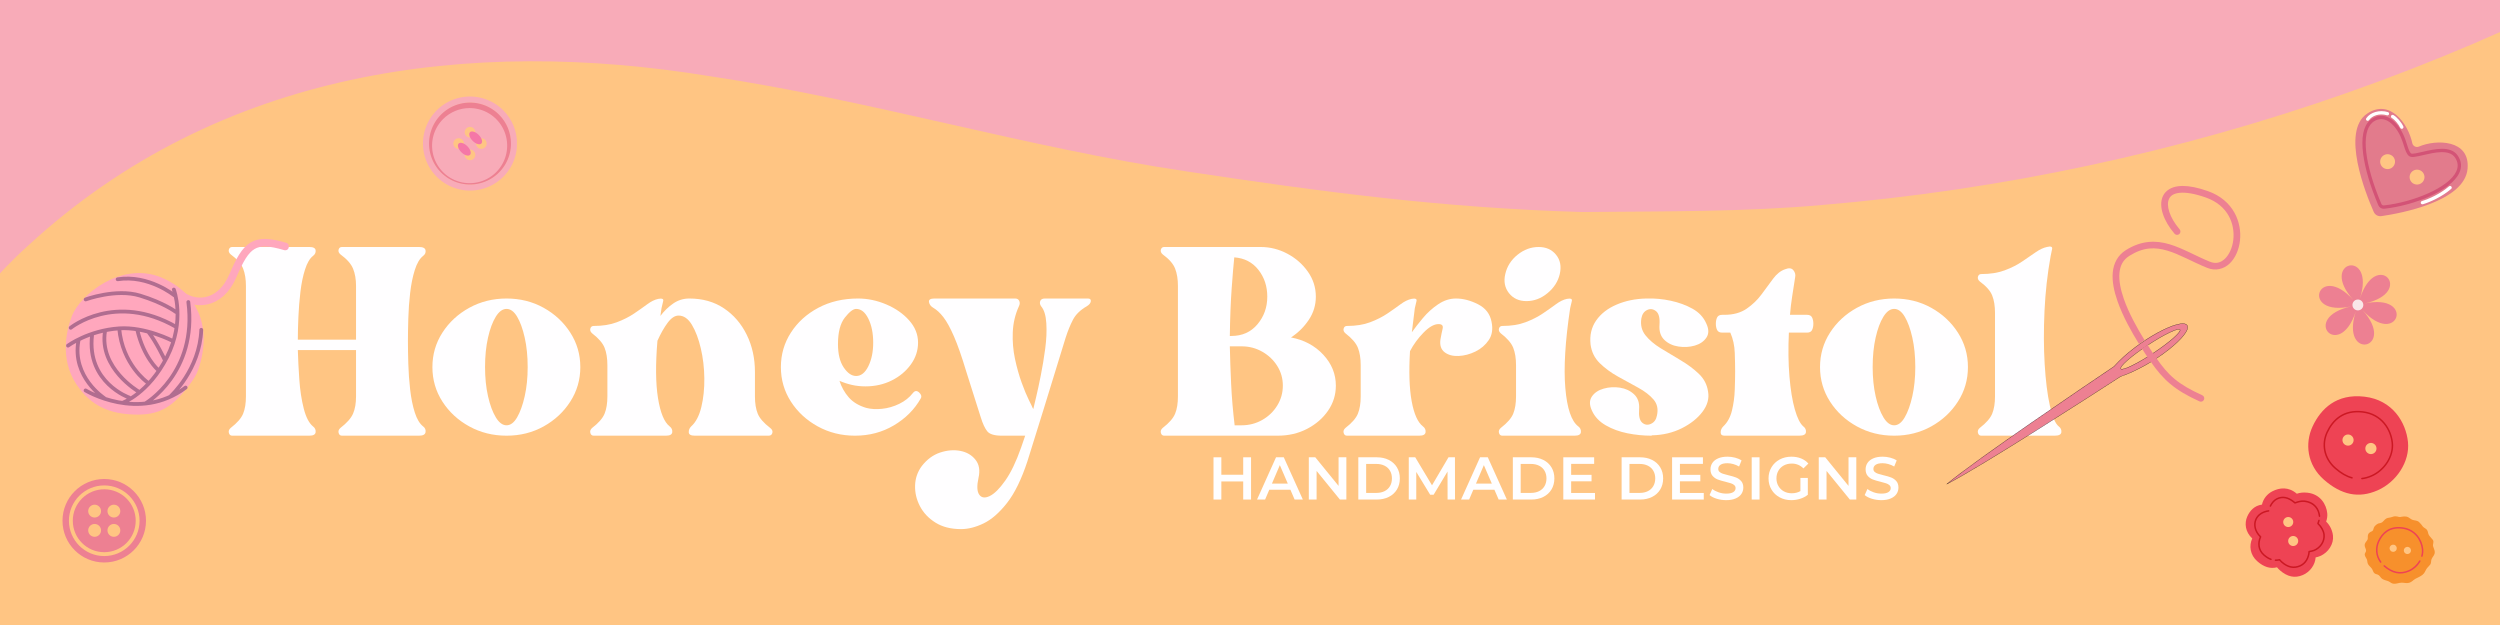 <svg version="1.0" preserveAspectRatio="xMidYMid meet" height="840" viewBox="0 0 2520 630" zoomAndPan="magnify" width="3360" xmlns:xlink="http://www.w3.org/1999/xlink" xmlns="http://www.w3.org/2000/svg"><defs><g></g><clipPath id="aeea3ce785"><rect height="368" y="0" width="1863" x="0"></rect></clipPath><clipPath id="c0cf886dd4"><path clip-rule="nonzero" d="M 1962.188 326 L 2206 326 L 2206 488 L 1962.188 488 Z M 1962.188 326"></path></clipPath><clipPath id="88e8683483"><path clip-rule="nonzero" d="M 1962.188 324 L 2207 324 L 2207 488.184 L 1962.188 488.184 Z M 1962.188 324"></path></clipPath><clipPath id="03dc815d45"><path clip-rule="nonzero" d="M 2129 187.434 L 2259 187.434 L 2259 405 L 2129 405 Z M 2129 187.434"></path></clipPath><clipPath id="9056d79dbe"><rect height="75" y="0" width="701" x="0"></rect></clipPath><clipPath id="4a80705fa2"><path clip-rule="nonzero" d="M 0 0 L 2520 0 L 2520 416 L 0 416 Z M 0 0"></path></clipPath><clipPath id="5f4a0f6b67"><path clip-rule="nonzero" d="M -184.168 33.758 L 2701.914 -518.789 L 2812.621 59.461 L -73.465 612.004 Z M -184.168 33.758"></path></clipPath><clipPath id="78d29b1a55"><path clip-rule="nonzero" d="M -609.621 -1735.895 L 2485.664 -2328.492 L 2938.219 35.328 L -157.062 627.922 Z M -609.621 -1735.895"></path></clipPath><clipPath id="9023cd08a7"><path clip-rule="nonzero" d="M 2337 267 L 2416 267 L 2416 348 L 2337 348 Z M 2337 267"></path></clipPath><clipPath id="3dfff3c34f"><path clip-rule="nonzero" d="M 2306.762 269.043 L 2424.797 243.59 L 2446.773 345.496 L 2328.734 370.949 Z M 2306.762 269.043"></path></clipPath><clipPath id="13d73ac48e"><path clip-rule="nonzero" d="M 2306.762 269.043 L 2424.797 243.59 L 2446.773 345.496 L 2328.734 370.949 Z M 2306.762 269.043"></path></clipPath><clipPath id="fb13189f14"><path clip-rule="nonzero" d="M 2371 301 L 2383 301 L 2383 313 L 2371 313 Z M 2371 301"></path></clipPath><clipPath id="137339d8c2"><path clip-rule="nonzero" d="M 2306.762 269.043 L 2424.797 243.59 L 2446.773 345.496 L 2328.734 370.949 Z M 2306.762 269.043"></path></clipPath><clipPath id="d520fcc7d1"><path clip-rule="nonzero" d="M 2306.762 269.043 L 2424.797 243.59 L 2446.773 345.496 L 2328.734 370.949 Z M 2306.762 269.043"></path></clipPath><clipPath id="6bdb8f27c3"><path clip-rule="nonzero" d="M 63 482.824 L 147 482.824 L 147 566.824 L 63 566.824 Z M 63 482.824"></path></clipPath><clipPath id="876570c1a6"><path clip-rule="nonzero" d="M 426 97 L 521.047 97 L 521.047 193 L 426 193 Z M 426 97"></path></clipPath><clipPath id="42c4c20bdd"><path clip-rule="nonzero" d="M 2326 399 L 2428 399 L 2428 499 L 2326 499 Z M 2326 399"></path></clipPath><clipPath id="65e333ed21"><path clip-rule="nonzero" d="M 2374.055 371.191 L 2516.559 491.887 L 2379.383 653.852 L 2236.875 533.156 Z M 2374.055 371.191"></path></clipPath><clipPath id="2195ba81b2"><path clip-rule="nonzero" d="M 2374.055 371.191 L 2516.559 491.887 L 2379.383 653.852 L 2236.875 533.156 Z M 2374.055 371.191"></path></clipPath><clipPath id="4361cd795d"><path clip-rule="nonzero" d="M 2263 492 L 2352 492 L 2352 582 L 2263 582 Z M 2263 492"></path></clipPath><clipPath id="064279ce21"><path clip-rule="nonzero" d="M 2374.055 371.191 L 2516.559 491.887 L 2379.383 653.852 L 2236.875 533.156 Z M 2374.055 371.191"></path></clipPath><clipPath id="943d96d0f5"><path clip-rule="nonzero" d="M 2374.055 371.191 L 2516.559 491.887 L 2379.383 653.852 L 2236.875 533.156 Z M 2374.055 371.191"></path></clipPath><clipPath id="de62144861"><path clip-rule="nonzero" d="M 2272 500 L 2344 500 L 2344 573 L 2272 573 Z M 2272 500"></path></clipPath><clipPath id="6d0b06b5e6"><path clip-rule="nonzero" d="M 2374.055 371.191 L 2516.559 491.887 L 2379.383 653.852 L 2236.875 533.156 Z M 2374.055 371.191"></path></clipPath><clipPath id="7d4a5a4914"><path clip-rule="nonzero" d="M 2374.055 371.191 L 2516.559 491.887 L 2379.383 653.852 L 2236.875 533.156 Z M 2374.055 371.191"></path></clipPath><clipPath id="2465c41f9e"><path clip-rule="nonzero" d="M 2342 414 L 2413 414 L 2413 484 L 2342 484 Z M 2342 414"></path></clipPath><clipPath id="3c91483ff9"><path clip-rule="nonzero" d="M 2374.055 371.191 L 2516.559 491.887 L 2379.383 653.852 L 2236.875 533.156 Z M 2374.055 371.191"></path></clipPath><clipPath id="04df1e3234"><path clip-rule="nonzero" d="M 2374.055 371.191 L 2516.559 491.887 L 2379.383 653.852 L 2236.875 533.156 Z M 2374.055 371.191"></path></clipPath><clipPath id="5160bc4667"><path clip-rule="nonzero" d="M 2383 520 L 2455 520 L 2455 589 L 2383 589 Z M 2383 520"></path></clipPath><clipPath id="e7969e232f"><path clip-rule="nonzero" d="M 2374.055 371.191 L 2516.559 491.887 L 2379.383 653.852 L 2236.875 533.156 Z M 2374.055 371.191"></path></clipPath><clipPath id="52262b6472"><path clip-rule="nonzero" d="M 2374.055 371.191 L 2516.559 491.887 L 2379.383 653.852 L 2236.875 533.156 Z M 2374.055 371.191"></path></clipPath><clipPath id="795d6e6b75"><path clip-rule="nonzero" d="M 2394 531 L 2443 531 L 2443 579 L 2394 579 Z M 2394 531"></path></clipPath><clipPath id="6cfa863140"><path clip-rule="nonzero" d="M 2374.055 371.191 L 2516.559 491.887 L 2379.383 653.852 L 2236.875 533.156 Z M 2374.055 371.191"></path></clipPath><clipPath id="2af79280e2"><path clip-rule="nonzero" d="M 2374.055 371.191 L 2516.559 491.887 L 2379.383 653.852 L 2236.875 533.156 Z M 2374.055 371.191"></path></clipPath><clipPath id="5aa37612b2"><path clip-rule="nonzero" d="M 66 275 L 206 275 L 206 418 L 66 418 Z M 66 275"></path></clipPath><clipPath id="c6af175e75"><path clip-rule="nonzero" d="M 36.605 383.496 L 145.062 171.082 L 292.68 246.453 L 184.227 458.867 Z M 36.605 383.496"></path></clipPath><clipPath id="aa74b93f08"><path clip-rule="nonzero" d="M 36.605 383.496 L 145.062 171.082 L 292.68 246.453 L 184.227 458.867 Z M 36.605 383.496"></path></clipPath><clipPath id="2f42cd595f"><path clip-rule="nonzero" d="M 36.605 383.496 L 145.062 171.082 L 292.68 246.453 L 184.227 458.867 Z M 36.605 383.496"></path></clipPath><clipPath id="398f967281"><path clip-rule="nonzero" d="M 176 240 L 291 240 L 291 308 L 176 308 Z M 176 240"></path></clipPath><clipPath id="1e689ae95d"><path clip-rule="nonzero" d="M 36.605 383.496 L 145.062 171.082 L 292.68 246.453 L 184.227 458.867 Z M 36.605 383.496"></path></clipPath><clipPath id="5bc8e8fe0b"><path clip-rule="nonzero" d="M 36.605 383.496 L 145.062 171.082 L 292.68 246.453 L 184.227 458.867 Z M 36.605 383.496"></path></clipPath><clipPath id="e384c2a1d2"><path clip-rule="nonzero" d="M 36.605 383.496 L 145.062 171.082 L 292.68 246.453 L 184.227 458.867 Z M 36.605 383.496"></path></clipPath><clipPath id="6bdf5a2168"><path clip-rule="nonzero" d="M 66 278 L 205 278 L 205 410 L 66 410 Z M 66 278"></path></clipPath><clipPath id="09b56ce0fb"><path clip-rule="nonzero" d="M 36.605 383.496 L 145.062 171.082 L 292.68 246.453 L 184.227 458.867 Z M 36.605 383.496"></path></clipPath><clipPath id="30d8fd5fbe"><path clip-rule="nonzero" d="M 36.605 383.496 L 145.062 171.082 L 292.68 246.453 L 184.227 458.867 Z M 36.605 383.496"></path></clipPath><clipPath id="7e1f10121e"><path clip-rule="nonzero" d="M 36.605 383.496 L 145.062 171.082 L 292.68 246.453 L 184.227 458.867 Z M 36.605 383.496"></path></clipPath></defs><rect fill-opacity="1" height="756" y="-63" fill="#ffffff" width="3024" x="-252"></rect><rect fill-opacity="1" height="756" y="-63" fill="#ffc583" width="3024" x="-252"></rect><g transform="matrix(1, 0, 0, 1, 223, 188)"><g clip-path="url(#aeea3ce785)"><g fill-opacity="1" fill="#fffeff"><g transform="translate(7.338, 295.264)"><g><path d="M 196.188 -225.328 C 192.695 -222.586 189.895 -217.852 187.781 -211.125 C 185.664 -204.406 184.109 -196.75 183.109 -188.156 C 182.109 -179.562 181.484 -170.898 181.234 -162.172 C 180.984 -153.453 180.859 -145.859 180.859 -139.391 C 180.859 -132.91 180.984 -125.312 181.234 -116.594 C 181.484 -107.875 182.109 -99.156 183.109 -90.438 C 184.109 -81.719 185.664 -74.055 187.781 -67.453 C 189.895 -60.848 192.695 -56.176 196.188 -53.438 C 198.176 -51.938 198.984 -50.004 198.609 -47.641 C 198.234 -45.273 196.055 -44.094 192.078 -44.094 L 114.344 -44.094 C 112.602 -44.094 111.484 -45.023 110.984 -46.891 C 110.484 -48.766 111.109 -50.445 112.859 -51.938 C 119.328 -56.926 123.555 -61.723 125.547 -66.328 C 127.547 -70.941 128.547 -76.734 128.547 -83.703 L 128.547 -130.422 L 69.875 -130.422 C 70.125 -121.453 70.625 -111.547 71.375 -100.703 C 72.125 -89.867 73.617 -80.094 75.859 -71.375 C 78.098 -62.656 81.211 -56.676 85.203 -53.438 C 87.191 -51.938 88.062 -50.004 87.812 -47.641 C 87.562 -45.273 85.445 -44.094 81.469 -44.094 L 3.734 -44.094 C 1.992 -44.094 0.875 -45.023 0.375 -46.891 C -0.125 -48.766 0.492 -50.445 2.234 -51.938 C 8.711 -56.926 12.883 -61.723 14.75 -66.328 C 16.625 -70.941 17.562 -76.734 17.562 -83.703 L 17.562 -195.062 C 17.562 -201.789 16.625 -207.582 14.75 -212.438 C 12.883 -217.301 8.711 -222.098 2.234 -226.828 C 0.492 -228.328 -0.125 -229.945 0.375 -231.688 C 0.875 -233.426 1.992 -234.297 3.734 -234.297 L 81.469 -234.297 C 85.445 -234.297 87.562 -233.176 87.812 -230.938 C 88.062 -228.695 87.191 -226.828 85.203 -225.328 C 81.961 -222.836 79.281 -218.289 77.156 -211.688 C 75.039 -205.094 73.484 -197.555 72.484 -189.078 C 71.492 -180.609 70.812 -172.141 70.438 -163.672 C 70.062 -155.203 69.875 -147.602 69.875 -140.875 L 128.547 -140.875 L 128.547 -195.062 C 128.547 -201.789 127.547 -207.582 125.547 -212.438 C 123.555 -217.301 119.328 -222.098 112.859 -226.828 C 111.109 -228.328 110.484 -229.945 110.984 -231.688 C 111.484 -233.426 112.602 -234.297 114.344 -234.297 L 192.078 -234.297 C 196.055 -234.297 198.234 -233.176 198.609 -230.938 C 198.984 -228.695 198.176 -226.828 196.188 -225.328 Z M 196.188 -225.328"></path></g></g></g><g fill-opacity="1" fill="#fffeff"><g transform="translate(212.867, 295.264)"><g><path d="M 74.734 -182.359 C 88.441 -182.359 100.898 -179.242 112.109 -173.016 C 123.316 -166.785 132.281 -158.438 139 -147.969 C 145.727 -137.508 149.094 -125.93 149.094 -113.234 C 149.094 -100.523 145.727 -88.938 139 -78.469 C 132.281 -68.008 123.316 -59.664 112.109 -53.438 C 100.898 -47.207 88.441 -44.094 74.734 -44.094 C 61.035 -44.094 48.516 -47.207 37.172 -53.438 C 25.836 -59.664 16.805 -68.008 10.078 -78.469 C 3.359 -88.938 0 -100.523 0 -113.234 C 0 -125.93 3.359 -137.508 10.078 -147.969 C 16.805 -158.438 25.836 -166.785 37.172 -173.016 C 48.516 -179.242 61.035 -182.359 74.734 -182.359 Z M 74.734 -54.562 C 78.723 -54.562 82.273 -57.238 85.391 -62.594 C 88.504 -67.945 91.055 -75.047 93.047 -83.891 C 95.035 -92.734 96.031 -102.516 96.031 -113.234 C 96.031 -124.191 95.035 -134.094 93.047 -142.938 C 91.055 -151.781 88.504 -158.816 85.391 -164.047 C 82.273 -169.273 78.723 -171.891 74.734 -171.891 C 70.754 -171.891 67.145 -169.273 63.906 -164.047 C 60.664 -158.816 58.047 -151.781 56.047 -142.938 C 54.055 -134.094 53.062 -124.191 53.062 -113.234 C 53.062 -102.516 54.055 -92.734 56.047 -83.891 C 58.047 -75.047 60.664 -67.945 63.906 -62.594 C 67.145 -57.238 70.754 -54.562 74.734 -54.562 Z M 74.734 -54.562"></path></g></g></g><g fill-opacity="1" fill="#fffeff"><g transform="translate(371.685, 295.264)"><g><path d="M 181.609 -51.938 C 183.609 -50.445 184.359 -48.766 183.859 -46.891 C 183.359 -45.023 182.113 -44.094 180.125 -44.094 L 105.75 -44.094 C 101.77 -44.094 99.719 -45.211 99.594 -47.453 C 99.469 -49.703 100.273 -51.695 102.016 -53.438 C 106.742 -57.676 110.164 -64.219 112.281 -73.062 C 114.406 -81.906 115.406 -91.555 115.281 -102.016 C 115.156 -112.484 113.973 -122.508 111.734 -132.094 C 109.492 -141.688 106.504 -149.598 102.766 -155.828 C 99.023 -162.055 94.539 -165.172 89.312 -165.172 C 85.57 -165.172 81.895 -162.738 78.281 -157.875 C 74.676 -153.02 71.254 -146.984 68.016 -139.766 C 66.016 -116.098 66.195 -96.852 68.562 -82.031 C 70.938 -67.207 74.863 -57.676 80.344 -53.438 C 82.332 -51.938 83.203 -50.004 82.953 -47.641 C 82.703 -45.273 80.586 -44.094 76.609 -44.094 L 3.734 -44.094 C 1.992 -44.094 0.875 -45.023 0.375 -46.891 C -0.125 -48.766 0.492 -50.445 2.234 -51.938 C 8.711 -56.926 12.883 -61.723 14.75 -66.328 C 16.625 -70.941 17.562 -76.734 17.562 -83.703 L 17.562 -115.094 C 17.562 -122.07 16.625 -127.926 14.75 -132.656 C 12.883 -137.395 8.711 -142.254 2.234 -147.234 C 0.492 -148.723 -0.125 -150.336 0.375 -152.078 C 0.875 -153.828 1.992 -154.703 3.734 -154.703 C 12.703 -154.703 20.488 -155.945 27.094 -158.438 C 33.695 -160.938 39.488 -163.863 44.469 -167.219 C 49.445 -170.582 53.867 -173.695 57.734 -176.562 C 61.598 -179.426 65.273 -181.234 68.766 -181.984 C 72.742 -182.734 74.422 -181.984 73.797 -179.734 C 73.18 -177.492 72.625 -175.129 72.125 -172.641 L 71 -164.797 C 74.738 -169.773 79.035 -173.945 83.891 -177.312 C 88.754 -180.676 94.172 -182.359 100.141 -182.359 C 113.598 -182.359 125.242 -179.055 135.078 -172.453 C 144.922 -165.848 152.582 -156.941 158.062 -145.734 C 163.551 -134.523 166.297 -122.07 166.297 -108.375 L 166.297 -83.703 C 166.297 -76.734 167.227 -70.941 169.094 -66.328 C 170.957 -61.723 175.129 -56.926 181.609 -51.938 Z M 181.609 -51.938"></path></g></g></g><g fill-opacity="1" fill="#fffeff"><g transform="translate(564.135, 295.264)"><g><path d="M 133.031 -87.062 C 135.02 -89.562 137.133 -89.75 139.375 -87.625 C 141.625 -85.508 142.125 -83.457 140.875 -81.469 C 134.645 -70.5 125.676 -61.523 113.969 -54.547 C 102.258 -47.578 89.18 -44.094 74.734 -44.094 C 61.035 -44.094 48.516 -47.207 37.172 -53.438 C 25.836 -59.664 16.805 -68.008 10.078 -78.469 C 3.359 -88.938 0 -100.523 0 -113.234 C 0 -125.93 3.359 -137.508 10.078 -147.969 C 16.805 -158.438 26.023 -166.785 37.734 -173.016 C 49.453 -179.242 62.785 -182.359 77.734 -182.359 C 87.441 -182.359 96.969 -180.363 106.312 -176.375 C 115.656 -172.395 123.316 -167.039 129.297 -160.312 C 135.273 -153.582 138.266 -146.109 138.266 -137.891 C 138.266 -129.922 135.832 -122.57 130.969 -115.844 C 126.113 -109.113 119.703 -103.754 111.734 -99.766 C 103.766 -95.785 94.922 -93.797 85.203 -93.797 C 80.461 -93.797 75.91 -94.289 71.547 -95.281 C 67.191 -96.281 63.023 -97.656 59.047 -99.406 C 61.035 -93.176 64.145 -87.629 68.375 -82.766 C 72.613 -77.91 78.473 -74.363 85.953 -72.125 C 90.68 -70.875 96.035 -70.562 102.016 -71.188 C 107.992 -71.812 113.785 -73.492 119.391 -76.234 C 124.992 -78.973 129.539 -82.582 133.031 -87.062 Z M 75.859 -171.891 C 72.867 -171.891 69.066 -168.961 64.453 -163.109 C 59.848 -157.254 57.547 -148.348 57.547 -136.391 C 57.547 -126.43 59.473 -118.586 63.328 -112.859 C 67.191 -107.129 71.367 -104.266 75.859 -104.266 C 80.836 -104.266 84.945 -107.562 88.188 -114.156 C 91.426 -120.758 93.047 -128.672 93.047 -137.891 C 93.047 -147.359 91.426 -155.391 88.188 -161.984 C 84.945 -168.586 80.836 -171.891 75.859 -171.891 Z M 75.859 -171.891"></path></g></g></g><g fill-opacity="1" fill="#fffeff"><g transform="translate(713.237, 295.264)"><g><path d="M 160.312 -182.359 C 162.551 -182.359 163.547 -181.422 163.297 -179.547 C 163.047 -177.68 161.676 -176.004 159.188 -174.516 C 152.707 -170.773 148.098 -166.289 145.359 -161.062 C 142.617 -155.832 140.129 -149.727 137.891 -142.75 L 115.469 -69.875 L 99.406 -18.312 C 93.426 -0.125 86.57 13.883 78.844 23.719 C 71.125 33.562 63.273 40.414 55.297 44.281 C 47.328 48.145 39.734 50.078 32.516 50.078 C 22.297 50.078 13.695 47.895 6.719 43.531 C -0.25 39.176 -5.477 33.633 -8.969 26.906 C -12.457 20.176 -14.078 13.195 -13.828 5.969 C -13.578 -1.25 -11.332 -7.723 -7.094 -13.453 C -1.863 -20.18 4.297 -24.727 11.391 -27.094 C 18.492 -29.457 25.285 -30.016 31.766 -28.766 C 38.242 -27.523 43.348 -24.535 47.078 -19.797 C 50.816 -15.066 51.816 -8.969 50.078 -1.5 C 48.328 6.477 48.57 12.082 50.812 15.312 C 53.062 18.551 56.551 19.051 61.281 16.812 C 66.02 14.57 71.254 9.398 76.984 1.297 C 82.711 -6.797 88.066 -17.941 93.047 -32.141 L 97.156 -44.094 L 73.609 -44.094 C 66.141 -44.094 61.223 -45.586 58.859 -48.578 C 56.492 -51.566 54.312 -56.301 52.312 -62.781 L 37.75 -108.75 C 33.258 -123.695 29.145 -135.469 25.406 -144.062 C 21.676 -152.656 18.129 -159.129 14.766 -163.484 C 11.398 -167.848 7.973 -171.023 4.484 -173.016 C 1.992 -174.516 0.562 -176.445 0.188 -178.812 C -0.188 -181.176 1.617 -182.359 5.609 -182.359 L 87.062 -182.359 C 89.062 -182.359 90.43 -181.547 91.172 -179.922 C 91.922 -178.305 91.801 -176.504 90.812 -174.516 C 87.07 -166.297 85.016 -157.578 84.641 -148.359 C 84.266 -139.141 85.008 -130.172 86.875 -121.453 C 88.75 -112.734 90.992 -104.758 93.609 -97.531 C 96.223 -90.312 98.648 -84.457 100.891 -79.969 C 103.141 -75.488 104.383 -72.875 104.625 -72.125 L 105.375 -71 L 106.125 -74.359 C 106.125 -74.359 106.805 -77.223 108.172 -82.953 C 109.547 -88.68 111.102 -95.906 112.844 -104.625 C 114.594 -113.352 116.086 -122.383 117.328 -131.719 C 118.578 -141.062 118.953 -149.656 118.453 -157.5 C 117.961 -165.352 116.223 -171.023 113.234 -174.516 C 111.984 -176.254 111.672 -177.992 112.297 -179.734 C 112.922 -181.484 114.477 -182.359 116.969 -182.359 Z M 160.312 -182.359"></path></g></g></g><g fill-opacity="1" fill="#fffeff"><g transform="translate(884.013, 295.264)"><g></g></g></g><g fill-opacity="1" fill="#fffeff"><g transform="translate(946.793, 295.264)"><g><path d="M 131.531 -143.125 C 144.738 -140.633 155.578 -134.844 164.047 -125.75 C 172.516 -116.656 176.75 -106.254 176.75 -94.547 C 176.75 -85.328 174.133 -76.914 168.906 -69.312 C 163.676 -61.719 156.641 -55.613 147.797 -51 C 138.953 -46.395 129.047 -44.094 118.078 -44.094 L 3.734 -44.094 C 1.992 -44.094 0.875 -45.023 0.375 -46.891 C -0.125 -48.766 0.492 -50.445 2.234 -51.938 C 8.711 -56.926 12.883 -61.723 14.75 -66.328 C 16.625 -70.941 17.562 -76.734 17.562 -83.703 L 17.562 -195.062 C 17.562 -201.789 16.625 -207.582 14.75 -212.438 C 12.883 -217.301 8.711 -222.098 2.234 -226.828 C 0.492 -228.328 -0.125 -229.945 0.375 -231.688 C 0.875 -233.426 1.992 -234.297 3.734 -234.297 L 100.891 -234.297 C 110.359 -234.297 119.328 -232.051 127.797 -227.562 C 136.266 -223.082 143.176 -217.039 148.531 -209.438 C 153.895 -201.844 156.578 -193.441 156.578 -184.234 C 156.578 -175.754 154.207 -167.961 149.469 -160.859 C 144.738 -153.766 138.758 -147.852 131.531 -143.125 Z M 81.844 -54.562 C 89.312 -54.562 96.223 -56.363 102.578 -59.969 C 108.93 -63.582 113.973 -68.441 117.703 -74.547 C 121.441 -80.648 123.312 -87.316 123.312 -94.547 C 123.312 -101.766 121.441 -108.363 117.703 -114.344 C 113.973 -120.32 108.93 -125.117 102.578 -128.734 C 96.223 -132.348 89.312 -134.156 81.844 -134.156 L 69.875 -134.156 C 70.125 -122.195 70.562 -109.551 71.188 -96.219 C 71.812 -82.895 72.992 -69.008 74.734 -54.562 Z M 107.625 -184.234 C 107.625 -194.691 104.633 -203.719 98.656 -211.312 C 92.676 -218.914 84.578 -223.094 74.359 -223.844 C 73.617 -216.863 72.75 -206.52 71.75 -192.812 C 70.75 -179.113 70.125 -163.047 69.875 -144.609 L 71.375 -144.609 C 82.332 -144.609 91.113 -148.531 97.719 -156.375 C 104.32 -164.227 107.625 -173.516 107.625 -184.234 Z M 107.625 -184.234"></path></g></g></g><g fill-opacity="1" fill="#fffeff"><g transform="translate(1131.022, 295.264)"><g><path d="M 113.594 -182.359 C 120.82 -182.359 128.234 -180.426 135.828 -176.562 C 143.43 -172.707 147.977 -166.789 149.469 -158.812 C 150.969 -151.594 150.035 -145.488 146.672 -140.5 C 143.305 -135.52 138.82 -131.66 133.219 -128.922 C 127.613 -126.18 121.945 -124.688 116.219 -124.438 C 110.488 -124.188 105.816 -125.43 102.203 -128.172 C 98.586 -130.91 97.156 -135.145 97.906 -140.875 C 98.656 -145.113 99.398 -148.789 100.141 -151.906 C 100.891 -155.02 99.52 -156.578 96.031 -156.578 C 91.551 -156.578 86.508 -153.711 80.906 -147.984 C 75.301 -142.254 70.754 -136.023 67.266 -129.297 C 66.016 -108.617 66.57 -91.801 68.938 -78.844 C 71.312 -65.895 75.113 -57.426 80.344 -53.438 C 82.332 -51.938 83.203 -50.004 82.953 -47.641 C 82.703 -45.273 80.586 -44.094 76.609 -44.094 L 3.734 -44.094 C 1.992 -44.094 0.875 -45.023 0.375 -46.891 C -0.125 -48.766 0.492 -50.445 2.234 -51.938 C 8.711 -56.926 12.883 -61.723 14.75 -66.328 C 16.625 -70.941 17.562 -76.734 17.562 -83.703 L 17.562 -115.094 C 17.562 -122.07 16.625 -127.926 14.75 -132.656 C 12.883 -137.395 8.711 -142.254 2.234 -147.234 C 0.492 -148.723 -0.125 -150.336 0.375 -152.078 C 0.875 -153.828 1.992 -154.703 3.734 -154.703 C 12.703 -154.703 20.488 -155.945 27.094 -158.438 C 33.695 -160.938 39.488 -163.863 44.469 -167.219 C 49.445 -170.582 53.867 -173.695 57.734 -176.562 C 61.598 -179.426 65.273 -181.234 68.766 -181.984 C 72.742 -182.734 74.422 -181.984 73.797 -179.734 C 73.18 -177.492 72.625 -175.129 72.125 -172.641 L 69.125 -148.359 C 72.113 -152.586 75.848 -157.379 80.328 -162.734 C 84.816 -168.098 89.926 -172.707 95.656 -176.562 C 101.395 -180.426 107.375 -182.359 113.594 -182.359 Z M 113.594 -182.359"></path></g></g></g><g fill-opacity="1" fill="#fffeff"><g transform="translate(1287.597, 295.264)"><g><path d="M 76.609 -44.094 L 3.734 -44.094 C 1.992 -44.094 0.875 -45.023 0.375 -46.891 C -0.125 -48.766 0.492 -50.445 2.234 -51.938 C 8.711 -56.926 12.883 -61.723 14.75 -66.328 C 16.625 -70.941 17.562 -76.734 17.562 -83.703 L 17.562 -115.094 C 17.562 -122.07 16.625 -127.926 14.75 -132.656 C 12.883 -137.395 8.711 -142.254 2.234 -147.234 C 0.492 -148.723 -0.125 -150.336 0.375 -152.078 C 0.875 -153.828 1.992 -154.703 3.734 -154.703 C 12.703 -154.703 20.488 -155.945 27.094 -158.438 C 33.695 -160.938 39.488 -163.863 44.469 -167.219 C 49.445 -170.582 53.867 -173.695 57.734 -176.562 C 61.598 -179.426 65.273 -181.234 68.766 -181.984 C 72.742 -182.734 74.422 -181.984 73.797 -179.734 C 73.18 -177.492 72.625 -175.129 72.125 -172.641 C 67.133 -139.504 65.508 -112.66 67.25 -92.109 C 69 -71.555 73.363 -58.664 80.344 -53.438 C 82.332 -51.938 83.203 -50.004 82.953 -47.641 C 82.703 -45.273 80.586 -44.094 76.609 -44.094 Z M 28.031 -179.75 C 20.551 -179.75 14.691 -182.426 10.453 -187.781 C 6.223 -193.133 4.977 -199.547 6.719 -207.016 C 8.469 -214.742 12.582 -221.223 19.062 -226.453 C 25.539 -231.68 32.641 -234.297 40.359 -234.297 C 47.828 -234.297 53.68 -231.68 57.922 -226.453 C 62.16 -221.223 63.406 -214.742 61.656 -207.016 C 59.914 -199.547 55.805 -193.133 49.328 -187.781 C 42.848 -182.426 35.75 -179.75 28.031 -179.75 Z M 28.031 -179.75"></path></g></g></g><g fill-opacity="1" fill="#fffeff"><g transform="translate(1379.899, 295.264)"><g><path d="M 51.562 -162.188 C 50.57 -155.707 51.941 -150.098 55.672 -145.359 C 59.41 -140.629 64.52 -136.27 71 -132.281 C 77.477 -128.301 84.203 -124.254 91.172 -120.141 C 98.148 -116.023 104.254 -111.477 109.484 -106.5 C 114.723 -101.52 117.836 -95.539 118.828 -88.562 C 120.078 -81.582 118.207 -74.789 113.219 -68.188 C 108.238 -61.594 101.266 -56.051 92.297 -51.562 C 83.328 -47.082 73.363 -44.719 62.406 -44.469 L 61.656 -44.094 C 53.688 -44.094 45.648 -44.898 37.547 -46.516 C 29.453 -48.141 22.164 -50.816 15.688 -54.547 C 9.219 -58.285 4.613 -63.145 1.875 -69.125 C -0.863 -74.863 -0.926 -79.66 1.688 -83.516 C 4.301 -87.379 8.285 -90.055 13.641 -91.547 C 18.992 -93.047 24.473 -93.359 30.078 -92.484 C 35.68 -91.617 40.414 -89.379 44.281 -85.766 C 48.145 -82.148 49.828 -77.102 49.328 -70.625 C 48.828 -63.895 49.883 -59.41 52.5 -57.172 C 55.113 -54.93 58.039 -54.555 61.281 -56.047 C 64.52 -57.547 66.516 -60.289 67.266 -64.281 C 68.754 -70.75 67.629 -76.16 63.891 -80.516 C 60.16 -84.879 54.992 -88.867 48.391 -92.484 C 41.785 -96.098 34.992 -99.832 28.016 -103.688 C 21.047 -107.551 14.945 -112.035 9.719 -117.141 C 4.488 -122.254 1.375 -128.547 0.375 -136.016 C -0.625 -145.234 1.238 -153.27 5.969 -160.125 C 10.707 -166.977 17.562 -172.332 26.531 -176.188 C 35.5 -180.051 45.461 -182.109 56.422 -182.359 L 57.172 -182.359 C 65.141 -182.609 73.172 -181.859 81.266 -180.109 C 89.367 -178.367 96.66 -175.691 103.141 -172.078 C 109.617 -168.473 114.227 -163.555 116.969 -157.328 C 119.707 -151.598 119.77 -146.801 117.156 -142.938 C 114.539 -139.07 110.613 -136.391 105.375 -134.891 C 100.145 -133.398 94.664 -133.094 88.938 -133.969 C 83.207 -134.844 78.473 -137.082 74.734 -140.688 C 70.992 -144.301 69.375 -149.348 69.875 -155.828 C 70.375 -162.805 69.191 -167.414 66.328 -169.656 C 63.461 -171.895 60.473 -172.266 57.359 -170.766 C 54.242 -169.273 52.312 -166.414 51.562 -162.188 Z M 51.562 -162.188"></path></g></g></g><g fill-opacity="1" fill="#fffeff"><g transform="translate(1506.579, 295.264)"><g><path d="M 91.922 -165.922 C 94.41 -165.922 96.094 -165.047 96.969 -163.297 C 97.844 -161.555 98.281 -159.441 98.281 -156.953 C 98.281 -154.461 97.844 -152.344 96.969 -150.594 C 96.094 -148.852 94.41 -147.984 91.922 -147.984 L 73.609 -147.984 C 72.867 -132.035 73.055 -117.332 74.172 -103.875 C 75.297 -90.426 77.102 -79.344 79.594 -70.625 C 82.082 -61.906 84.945 -56.176 88.188 -53.438 C 90.188 -51.938 91.062 -50.004 90.812 -47.641 C 90.562 -45.273 88.316 -44.094 84.078 -44.094 L 8.594 -44.094 C 6.102 -44.094 4.859 -45.211 4.859 -47.453 C 4.859 -49.703 5.727 -51.695 7.469 -53.438 C 11.707 -57.426 14.633 -62.781 16.25 -69.5 C 17.875 -76.227 18.812 -83.203 19.062 -90.422 C 19.312 -97.648 19.438 -103.879 19.438 -109.109 C 19.438 -114.098 19.312 -120.266 19.062 -127.609 C 18.812 -134.961 17.316 -141.754 14.578 -147.984 L 6.359 -147.984 C 3.859 -147.984 2.172 -148.852 1.297 -150.594 C 0.43 -152.344 0 -154.461 0 -156.953 C 0 -159.441 0.43 -161.555 1.297 -163.297 C 2.172 -165.047 3.859 -165.922 6.359 -165.922 L 8.594 -165.922 C 17.562 -165.922 25.035 -167.973 31.016 -172.078 C 36.992 -176.191 42.035 -181.051 46.141 -186.656 C 50.254 -192.258 54.117 -197.488 57.734 -202.344 C 61.348 -207.207 65.395 -210.383 69.875 -211.875 C 73.613 -213.375 76.352 -213.062 78.094 -210.938 C 79.844 -208.82 80.469 -206.52 79.969 -204.031 C 78.969 -197.551 77.969 -191.133 76.969 -184.781 C 75.977 -178.438 75.234 -172.148 74.734 -165.922 Z M 91.922 -165.922"></path></g></g></g><g fill-opacity="1" fill="#fffeff"><g transform="translate(1611.586, 295.264)"><g><path d="M 74.734 -182.359 C 88.441 -182.359 100.898 -179.242 112.109 -173.016 C 123.316 -166.785 132.281 -158.438 139 -147.969 C 145.727 -137.508 149.094 -125.93 149.094 -113.234 C 149.094 -100.523 145.727 -88.938 139 -78.469 C 132.281 -68.008 123.316 -59.664 112.109 -53.438 C 100.898 -47.207 88.441 -44.094 74.734 -44.094 C 61.035 -44.094 48.516 -47.207 37.172 -53.438 C 25.836 -59.664 16.805 -68.008 10.078 -78.469 C 3.359 -88.938 0 -100.523 0 -113.234 C 0 -125.93 3.359 -137.508 10.078 -147.969 C 16.805 -158.438 25.836 -166.785 37.172 -173.016 C 48.516 -179.242 61.035 -182.359 74.734 -182.359 Z M 74.734 -54.562 C 78.723 -54.562 82.273 -57.238 85.391 -62.594 C 88.504 -67.945 91.055 -75.047 93.047 -83.891 C 95.035 -92.734 96.031 -102.516 96.031 -113.234 C 96.031 -124.191 95.035 -134.094 93.047 -142.938 C 91.055 -151.781 88.504 -158.816 85.391 -164.047 C 82.273 -169.273 78.723 -171.891 74.734 -171.891 C 70.754 -171.891 67.145 -169.273 63.906 -164.047 C 60.664 -158.816 58.047 -151.781 56.047 -142.938 C 54.055 -134.094 53.062 -124.191 53.062 -113.234 C 53.062 -102.516 54.055 -92.734 56.047 -83.891 C 58.047 -75.047 60.664 -67.945 63.906 -62.594 C 67.145 -57.238 70.754 -54.562 74.734 -54.562 Z M 74.734 -54.562"></path></g></g></g><g fill-opacity="1" fill="#fffeff"><g transform="translate(1770.404, 295.264)"><g><path d="M 81.844 -53.438 C 83.832 -51.938 84.703 -50.004 84.453 -47.641 C 84.203 -45.273 81.961 -44.094 77.734 -44.094 L 3.734 -44.094 C 1.992 -44.094 0.875 -45.023 0.375 -46.891 C -0.125 -48.766 0.492 -50.445 2.234 -51.938 C 8.711 -56.926 12.883 -61.723 14.75 -66.328 C 16.625 -70.941 17.562 -76.734 17.562 -83.703 L 17.562 -167.781 C 17.562 -174.758 16.625 -180.613 14.75 -185.344 C 12.883 -190.082 8.711 -194.816 2.234 -199.547 C 0.492 -201.047 -0.125 -202.664 0.375 -204.406 C 0.875 -206.145 1.992 -207.016 3.734 -207.016 C 12.703 -207.016 20.551 -208.258 27.281 -210.75 C 34.008 -213.25 39.926 -216.238 45.031 -219.719 C 50.133 -223.207 54.676 -226.32 58.656 -229.062 C 62.645 -231.812 66.383 -233.555 69.875 -234.297 C 73.863 -235.297 75.609 -234.613 75.109 -232.25 C 74.609 -229.883 74.109 -227.453 73.609 -224.953 C 70.379 -207.016 68.328 -188.578 67.453 -169.641 C 66.578 -150.711 66.633 -132.906 67.625 -116.219 C 68.625 -99.531 70.367 -85.578 72.859 -74.359 C 75.359 -63.148 78.352 -56.176 81.844 -53.438 Z M 81.844 -53.438"></path></g></g></g></g></g><g clip-path="url(#c0cf886dd4)"><path fill-rule="evenodd" fill-opacity="1" d="M 2204.578 327.922 C 2199.066 319.57 2154.434 342.953 2130.852 369.398 C 2103.023 388.148 1993.914 461.746 1962.266 487.961 C 1998.797 469.145 2109.324 397.688 2137.492 379.457 C 2171.07 368.148 2210.09 336.27 2204.574 327.922 Z M 2197.367 332.289 C 2198.855 334.539 2186.688 345.184 2170.223 356.062 C 2153.754 366.938 2139.188 373.949 2137.703 371.699 C 2136.215 369.449 2148.371 358.785 2164.84 347.91 C 2181.305 337.035 2195.883 330.039 2197.367 332.289 Z M 2197.367 332.289" fill="#ed8092"></path></g><g clip-path="url(#88e8683483)"><path stroke-miterlimit="4" stroke-opacity="1" stroke-width="0.348" stroke="#000000" d="M 414.678 211.26 C 406.978 199.593 344.626 232.259 311.682 269.203 C 272.806 295.397 120.38 398.212 76.167 434.834 C 127.202 408.548 281.608 308.723 320.959 283.255 C 367.867 267.457 422.378 222.922 414.672 211.26 Z M 404.604 217.361 C 406.683 220.504 389.685 235.375 366.683 250.573 C 343.676 265.765 323.327 275.56 321.253 272.417 C 319.174 269.274 336.157 254.376 359.163 239.184 C 382.165 223.991 402.53 214.218 404.604 217.361 Z M 404.604 217.361" stroke-linejoin="miter" fill="none" transform="matrix(0.716, 0, 0, 0.716, 1907.743, 176.698)" stroke-linecap="butt"></path></g><g clip-path="url(#03dc815d45)"><path fill-rule="evenodd" fill-opacity="1" d="M 2164.328 359.383 C 2165.207 360.695 2155.023 346.219 2167.816 364.488 C 2180.605 382.758 2191.59 393.02 2217.117 404.602 C 2218.824 405.375 2220.828 404.625 2221.602 402.918 C 2222.375 401.215 2221.625 399.199 2219.922 398.426 C 2195.176 387.203 2185.711 378.414 2173.512 360.852 C 2161.309 343.285 2170.902 357.027 2170.023 355.707 C 2169.141 354.387 2168.238 353.031 2167.309 351.617 C 2166.48 350.352 2165.594 348.98 2164.676 347.551 C 2164.492 347.672 2164.309 347.785 2164.125 347.906 C 2162.379 349.059 2160.699 350.211 2159.062 351.348 C 2159.961 352.75 2160.828 354.094 2161.645 355.336 C 2162.555 356.727 2163.449 358.07 2164.328 359.383 Z M 2200.27 187.434 C 2199.812 187.434 2199.367 187.445 2198.926 187.461 C 2197.914 187.496 2196.941 187.566 2196 187.676 C 2188.465 188.547 2182.914 192.137 2180.332 197.441 C 2177.75 202.746 2178.062 209.164 2180.207 215.715 C 2182.352 222.266 2186.383 229.102 2191.926 235.578 C 2193.141 237.004 2195.277 237.168 2196.699 235.953 C 2198.125 234.738 2198.289 232.598 2197.074 231.176 C 2192.016 225.262 2188.441 219.078 2186.648 213.605 C 2184.859 208.137 2184.906 203.512 2186.418 200.406 C 2187.93 197.297 2190.828 195.09 2196.781 194.402 C 2202.734 193.711 2211.57 194.902 2223.391 199.062 C 2246.219 207.098 2252.98 226.059 2251.152 241.859 C 2250.238 249.762 2247.02 256.723 2242.766 260.773 C 2238.508 264.824 2233.645 266.281 2227.418 263.754 C 2213.145 257.957 2200.266 250.203 2186.703 246.176 C 2173.137 242.145 2158.625 242.215 2142.855 252.125 C 2134.562 257.336 2130.508 265.547 2129.672 274.527 C 2128.832 283.504 2130.898 293.363 2134.332 303.27 C 2139.758 318.93 2148.688 334.746 2156.125 346.699 C 2157.992 345.379 2159.859 344.102 2161.73 342.875 C 2154.453 331.133 2145.824 315.758 2140.727 301.047 C 2137.48 291.676 2135.719 282.605 2136.414 275.148 C 2137.109 267.691 2139.953 261.957 2146.465 257.863 C 2160.734 248.898 2172.395 248.992 2184.77 252.668 C 2197.148 256.344 2209.988 263.98 2224.875 270.023 C 2233.332 273.461 2241.668 271.156 2247.434 265.676 C 2253.199 260.191 2256.82 251.848 2257.887 242.633 C 2260.02 224.207 2251.285 201.695 2225.637 192.668 C 2215.449 189.078 2207.098 187.43 2200.266 187.434 Z M 2200.27 187.434" fill="#ed8092"></path></g><g transform="matrix(1, 0, 0, 1, 1216, 445)"><g clip-path="url(#9056d79dbe)"><g fill-opacity="1" fill="#fffeff"><g transform="translate(1.492, 58.541)"><g><path d="M 43.562 -42.594 L 43.562 0 L 35.656 0 L 35.656 -18.25 L 13.625 -18.25 L 13.625 0 L 5.719 0 L 5.719 -42.594 L 13.625 -42.594 L 13.625 -25 L 35.656 -25 L 35.656 -42.594 Z M 43.562 -42.594"></path></g></g></g><g fill-opacity="1" fill="#fffeff"><g transform="translate(51.386, 58.541)"><g><path d="M 33.344 -9.859 L 12.047 -9.859 L 7.844 0 L -0.297 0 L 18.859 -42.594 L 26.656 -42.594 L 45.875 0 L 37.594 0 Z M 30.719 -16.062 L 22.688 -34.688 L 14.719 -16.062 Z M 30.719 -16.062"></path></g></g></g><g fill-opacity="1" fill="#fffeff"><g transform="translate(97.568, 58.541)"><g><path d="M 43.562 -42.594 L 43.562 0 L 37.047 0 L 13.562 -28.844 L 13.562 0 L 5.719 0 L 5.719 -42.594 L 12.234 -42.594 L 35.719 -13.75 L 35.719 -42.594 Z M 43.562 -42.594"></path></g></g></g><g fill-opacity="1" fill="#fffeff"><g transform="translate(147.461, 58.541)"><g><path d="M 5.719 -42.594 L 24.344 -42.594 C 28.883 -42.594 32.914 -41.707 36.438 -39.938 C 39.969 -38.176 42.707 -35.68 44.656 -32.453 C 46.602 -29.234 47.578 -25.516 47.578 -21.297 C 47.578 -17.078 46.602 -13.352 44.656 -10.125 C 42.707 -6.906 39.969 -4.41 36.438 -2.641 C 32.914 -0.879 28.883 0 24.344 0 L 5.719 0 Z M 23.969 -6.688 C 27.094 -6.688 29.844 -7.285 32.219 -8.484 C 34.594 -9.68 36.414 -11.383 37.688 -13.594 C 38.969 -15.812 39.609 -18.379 39.609 -21.297 C 39.609 -24.211 38.969 -26.773 37.688 -28.984 C 36.414 -31.203 34.594 -32.906 32.219 -34.094 C 29.844 -35.289 27.094 -35.891 23.969 -35.891 L 13.625 -35.891 L 13.625 -6.688 Z M 23.969 -6.688"></path></g></g></g><g fill-opacity="1" fill="#fffeff"><g transform="translate(198.328, 58.541)"><g><path d="M 44.844 0 L 44.781 -28.234 L 30.781 -4.875 L 27.266 -4.875 L 13.266 -27.859 L 13.266 0 L 5.719 0 L 5.719 -42.594 L 12.234 -42.594 L 29.141 -14.359 L 45.75 -42.594 L 52.266 -42.594 L 52.328 0 Z M 44.844 0"></path></g></g></g><g fill-opacity="1" fill="#fffeff"><g transform="translate(257.045, 58.541)"><g><path d="M 33.344 -9.859 L 12.047 -9.859 L 7.844 0 L -0.297 0 L 18.859 -42.594 L 26.656 -42.594 L 45.875 0 L 37.594 0 Z M 30.719 -16.062 L 22.688 -34.688 L 14.719 -16.062 Z M 30.719 -16.062"></path></g></g></g><g fill-opacity="1" fill="#fffeff"><g transform="translate(303.227, 58.541)"><g><path d="M 5.719 -42.594 L 24.344 -42.594 C 28.883 -42.594 32.914 -41.707 36.438 -39.938 C 39.969 -38.176 42.707 -35.68 44.656 -32.453 C 46.602 -29.234 47.578 -25.516 47.578 -21.297 C 47.578 -17.078 46.602 -13.352 44.656 -10.125 C 42.707 -6.906 39.969 -4.41 36.438 -2.641 C 32.914 -0.879 28.883 0 24.344 0 L 5.719 0 Z M 23.969 -6.688 C 27.094 -6.688 29.844 -7.285 32.219 -8.484 C 34.594 -9.68 36.414 -11.383 37.688 -13.594 C 38.969 -15.812 39.609 -18.379 39.609 -21.297 C 39.609 -24.211 38.969 -26.773 37.688 -28.984 C 36.414 -31.203 34.594 -32.906 32.219 -34.094 C 29.844 -35.289 27.094 -35.891 23.969 -35.891 L 13.625 -35.891 L 13.625 -6.688 Z M 23.969 -6.688"></path></g></g></g><g fill-opacity="1" fill="#fffeff"><g transform="translate(354.094, 58.541)"><g><path d="M 37.656 -6.625 L 37.656 0 L 5.719 0 L 5.719 -42.594 L 36.812 -42.594 L 36.812 -35.953 L 13.625 -35.953 L 13.625 -24.891 L 34.188 -24.891 L 34.188 -18.375 L 13.625 -18.375 L 13.625 -6.625 Z M 37.656 -6.625"></path></g></g></g><g fill-opacity="1" fill="#fffeff"><g transform="translate(395.469, 58.541)"><g></g></g></g><g fill-opacity="1" fill="#fffeff"><g transform="translate(412.871, 58.541)"><g><path d="M 5.719 -42.594 L 24.344 -42.594 C 28.883 -42.594 32.914 -41.707 36.438 -39.938 C 39.969 -38.176 42.707 -35.68 44.656 -32.453 C 46.602 -29.234 47.578 -25.516 47.578 -21.297 C 47.578 -17.078 46.602 -13.352 44.656 -10.125 C 42.707 -6.906 39.969 -4.41 36.438 -2.641 C 32.914 -0.879 28.883 0 24.344 0 L 5.719 0 Z M 23.969 -6.688 C 27.094 -6.688 29.844 -7.285 32.219 -8.484 C 34.594 -9.68 36.414 -11.383 37.688 -13.594 C 38.969 -15.812 39.609 -18.379 39.609 -21.297 C 39.609 -24.211 38.969 -26.773 37.688 -28.984 C 36.414 -31.203 34.594 -32.906 32.219 -34.094 C 29.844 -35.289 27.094 -35.891 23.969 -35.891 L 13.625 -35.891 L 13.625 -6.688 Z M 23.969 -6.688"></path></g></g></g><g fill-opacity="1" fill="#fffeff"><g transform="translate(463.738, 58.541)"><g><path d="M 37.656 -6.625 L 37.656 0 L 5.719 0 L 5.719 -42.594 L 36.812 -42.594 L 36.812 -35.953 L 13.625 -35.953 L 13.625 -24.891 L 34.188 -24.891 L 34.188 -18.375 L 13.625 -18.375 L 13.625 -6.625 Z M 37.656 -6.625"></path></g></g></g><g fill-opacity="1" fill="#fffeff"><g transform="translate(505.113, 58.541)"><g><path d="M 18.922 0.609 C 15.641 0.609 12.469 0.145 9.406 -0.781 C 6.344 -1.719 3.914 -2.957 2.125 -4.5 L 4.875 -10.641 C 6.613 -9.266 8.75 -8.141 11.281 -7.266 C 13.82 -6.398 16.367 -5.969 18.922 -5.969 C 22.086 -5.969 24.453 -6.473 26.016 -7.484 C 27.578 -8.492 28.359 -9.832 28.359 -11.5 C 28.359 -12.719 27.922 -13.723 27.047 -14.516 C 26.172 -15.305 25.062 -15.922 23.719 -16.359 C 22.383 -16.805 20.562 -17.316 18.25 -17.891 C 15.008 -18.66 12.383 -19.43 10.375 -20.203 C 8.363 -20.973 6.641 -22.176 5.203 -23.812 C 3.766 -25.457 3.047 -27.68 3.047 -30.484 C 3.047 -32.836 3.68 -34.977 4.953 -36.906 C 6.234 -38.832 8.16 -40.363 10.734 -41.5 C 13.316 -42.633 16.473 -43.203 20.203 -43.203 C 22.797 -43.203 25.348 -42.875 27.859 -42.219 C 30.379 -41.57 32.551 -40.641 34.375 -39.422 L 31.875 -33.281 C 30.008 -34.375 28.062 -35.203 26.031 -35.766 C 24.008 -36.336 22.047 -36.625 20.141 -36.625 C 17.016 -36.625 14.691 -36.098 13.172 -35.047 C 11.648 -33.992 10.891 -32.594 10.891 -30.844 C 10.891 -29.625 11.32 -28.629 12.188 -27.859 C 13.062 -27.086 14.164 -26.477 15.5 -26.031 C 16.844 -25.594 18.672 -25.086 20.984 -24.516 C 24.148 -23.785 26.75 -23.023 28.781 -22.234 C 30.812 -21.441 32.547 -20.234 33.984 -18.609 C 35.422 -16.992 36.141 -14.805 36.141 -12.047 C 36.141 -9.691 35.5 -7.562 34.219 -5.656 C 32.945 -3.75 31.008 -2.227 28.406 -1.094 C 25.812 0.039 22.648 0.609 18.922 0.609 Z M 18.922 0.609"></path></g></g></g><g fill-opacity="1" fill="#fffeff"><g transform="translate(543.994, 58.541)"><g><path d="M 5.719 -42.594 L 13.625 -42.594 L 13.625 0 L 5.719 0 Z M 5.719 -42.594"></path></g></g></g><g fill-opacity="1" fill="#fffeff"><g transform="translate(564.012, 58.541)"><g><path d="M 34.797 -21.781 L 42.281 -21.781 L 42.281 -4.812 C 40.094 -3.062 37.535 -1.719 34.609 -0.781 C 31.691 0.145 28.691 0.609 25.609 0.609 C 21.273 0.609 17.363 -0.332 13.875 -2.219 C 10.383 -4.102 7.645 -6.707 5.656 -10.031 C 3.664 -13.363 2.672 -17.117 2.672 -21.297 C 2.672 -25.473 3.664 -29.223 5.656 -32.547 C 7.645 -35.879 10.395 -38.488 13.906 -40.375 C 17.414 -42.258 21.359 -43.203 25.734 -43.203 C 29.305 -43.203 32.551 -42.613 35.469 -41.438 C 38.395 -40.258 40.848 -38.535 42.828 -36.266 L 37.844 -31.391 C 34.602 -34.641 30.691 -36.266 26.109 -36.266 C 23.098 -36.266 20.426 -35.633 18.094 -34.375 C 15.77 -33.113 13.945 -31.348 12.625 -29.078 C 11.301 -26.805 10.641 -24.211 10.641 -21.297 C 10.641 -18.453 11.301 -15.895 12.625 -13.625 C 13.945 -11.352 15.77 -9.566 18.094 -8.266 C 20.426 -6.973 23.078 -6.328 26.047 -6.328 C 29.367 -6.328 32.285 -7.055 34.797 -8.516 Z M 34.797 -21.781"></path></g></g></g><g fill-opacity="1" fill="#fffeff"><g transform="translate(611.594, 58.541)"><g><path d="M 43.562 -42.594 L 43.562 0 L 37.047 0 L 13.562 -28.844 L 13.562 0 L 5.719 0 L 5.719 -42.594 L 12.234 -42.594 L 35.719 -13.75 L 35.719 -42.594 Z M 43.562 -42.594"></path></g></g></g><g fill-opacity="1" fill="#fffeff"><g transform="translate(661.487, 58.541)"><g><path d="M 18.922 0.609 C 15.641 0.609 12.469 0.145 9.406 -0.781 C 6.344 -1.719 3.914 -2.957 2.125 -4.5 L 4.875 -10.641 C 6.613 -9.266 8.75 -8.141 11.281 -7.266 C 13.82 -6.398 16.367 -5.969 18.922 -5.969 C 22.086 -5.969 24.453 -6.473 26.016 -7.484 C 27.578 -8.492 28.359 -9.832 28.359 -11.5 C 28.359 -12.719 27.922 -13.723 27.047 -14.516 C 26.172 -15.305 25.062 -15.922 23.719 -16.359 C 22.383 -16.805 20.562 -17.316 18.25 -17.891 C 15.008 -18.66 12.383 -19.43 10.375 -20.203 C 8.363 -20.973 6.641 -22.176 5.203 -23.812 C 3.766 -25.457 3.047 -27.68 3.047 -30.484 C 3.047 -32.836 3.68 -34.977 4.953 -36.906 C 6.234 -38.832 8.16 -40.363 10.734 -41.5 C 13.316 -42.633 16.473 -43.203 20.203 -43.203 C 22.797 -43.203 25.348 -42.875 27.859 -42.219 C 30.379 -41.57 32.551 -40.641 34.375 -39.422 L 31.875 -33.281 C 30.008 -34.375 28.062 -35.203 26.031 -35.766 C 24.008 -36.336 22.047 -36.625 20.141 -36.625 C 17.016 -36.625 14.691 -36.098 13.172 -35.047 C 11.648 -33.992 10.891 -32.594 10.891 -30.844 C 10.891 -29.625 11.32 -28.629 12.188 -27.859 C 13.062 -27.086 14.164 -26.477 15.5 -26.031 C 16.844 -25.594 18.672 -25.086 20.984 -24.516 C 24.148 -23.785 26.75 -23.023 28.781 -22.234 C 30.812 -21.441 32.547 -20.234 33.984 -18.609 C 35.422 -16.992 36.141 -14.805 36.141 -12.047 C 36.141 -9.691 35.5 -7.562 34.219 -5.656 C 32.945 -3.75 31.008 -2.227 28.406 -1.094 C 25.812 0.039 22.648 0.609 18.922 0.609 Z M 18.922 0.609"></path></g></g></g></g></g><g clip-path="url(#4a80705fa2)"><g clip-path="url(#5f4a0f6b67)"><g clip-path="url(#78d29b1a55)"><path fill-rule="nonzero" fill-opacity="1" d="M 2847.699 -151.332 C 2550.535 54.258 2198.277 176.48 1836.227 206.664 C 1759.285 213.57 1680.898 212.922 1594.965 213.723 C 1453.293 209.543 1332.824 193.477 1195.812 172.75 C 1034.703 148.809 876.809 100.777 715.703 76.84 C 473.32 37.156 221.297 69.754 28.379 247.559 C -5.031 277.434 -23.344 304.418 -56.758 334.293 C -75.07 361.277 -93.383 388.262 -111.695 415.246 C -282.906 -29.371 -316.781 -492.457 -338.445 -973.535 C -345.828 -1175.602 -363.648 -1391.324 -488.93 -1555.164 C -205.418 -1750.316 122.742 -1875.754 468.25 -1910.598 C 584.383 -1917.176 692.969 -1922.312 810.547 -1921.344 C 905.477 -1916.043 986.75 -1900.297 1074.133 -1893.547 C 1275.879 -1861.734 1472.965 -1813.379 1674.707 -1781.57 C 1826.82 -1763.734 1991.141 -1763.887 2133.457 -1838.094 C 2141.008 -1839.539 2156.105 -1842.43 2163.656 -1843.875 C 2283.324 -1913.742 2389.664 -2012.363 2470.461 -2121.746 C 2538.238 -1931.242 2599.91 -1731.742 2631.387 -1526.461 C 2644.074 -1419.32 2656.758 -1312.184 2669.445 -1205.047 C 2682.93 -1011.973 2687.418 -825.004 2700.906 -631.93 C 2703.152 -538.445 2726.598 -456.848 2751.492 -367.699 C 2765.945 -292.207 2789.395 -210.605 2847.699 -151.332 Z M 2847.699 -151.332" fill="#f8abb8"></path></g></g></g><g clip-path="url(#9023cd08a7)"><g clip-path="url(#3dfff3c34f)"><g clip-path="url(#13d73ac48e)"><path fill-rule="nonzero" fill-opacity="1" d="M 2378.793 301.012 C 2395.211 249.969 2336.246 262.688 2372.242 302.426 C 2336.25 262.688 2317.777 320.109 2370.191 308.805 C 2317.777 320.109 2358.27 364.816 2374.691 313.773 C 2358.273 364.816 2417.234 352.102 2381.242 312.359 C 2417.234 352.102 2435.707 294.676 2383.293 305.98 C 2435.707 294.676 2395.211 249.973 2378.793 301.012 Z M 2378.793 301.012" fill="#ed8092"></path></g></g></g><g clip-path="url(#fb13189f14)"><g clip-path="url(#137339d8c2)"><g clip-path="url(#d520fcc7d1)"><path fill-rule="nonzero" fill-opacity="1" d="M 2382.102 306.238 C 2382.18 306.59 2382.219 306.945 2382.227 307.305 C 2382.23 307.664 2382.199 308.023 2382.137 308.375 C 2382.07 308.73 2381.973 309.074 2381.84 309.41 C 2381.707 309.746 2381.543 310.062 2381.348 310.367 C 2381.156 310.668 2380.93 310.949 2380.68 311.207 C 2380.43 311.465 2380.156 311.699 2379.859 311.902 C 2379.566 312.105 2379.25 312.281 2378.922 312.426 C 2378.59 312.566 2378.25 312.676 2377.898 312.754 C 2377.547 312.828 2377.191 312.871 2376.828 312.875 C 2376.469 312.883 2376.113 312.852 2375.758 312.789 C 2375.406 312.723 2375.059 312.625 2374.727 312.492 C 2374.391 312.359 2374.07 312.195 2373.77 312 C 2373.465 311.805 2373.188 311.582 2372.926 311.332 C 2372.668 311.082 2372.438 310.809 2372.23 310.512 C 2372.027 310.215 2371.852 309.902 2371.711 309.57 C 2371.566 309.242 2371.457 308.902 2371.383 308.547 C 2371.305 308.195 2371.266 307.84 2371.258 307.48 C 2371.254 307.121 2371.281 306.762 2371.348 306.41 C 2371.41 306.055 2371.512 305.711 2371.645 305.375 C 2371.773 305.043 2371.938 304.723 2372.133 304.418 C 2372.328 304.117 2372.551 303.836 2372.805 303.578 C 2373.055 303.32 2373.328 303.086 2373.621 302.883 C 2373.918 302.68 2374.23 302.504 2374.562 302.359 C 2374.895 302.219 2375.234 302.109 2375.586 302.031 C 2375.938 301.957 2376.293 301.914 2376.652 301.91 C 2377.016 301.902 2377.371 301.934 2377.727 302 C 2378.078 302.062 2378.426 302.16 2378.758 302.293 C 2379.094 302.426 2379.414 302.59 2379.715 302.785 C 2380.016 302.98 2380.297 303.203 2380.555 303.453 C 2380.816 303.703 2381.047 303.977 2381.25 304.273 C 2381.457 304.57 2381.629 304.883 2381.773 305.215 C 2381.918 305.543 2382.027 305.887 2382.102 306.238 Z M 2382.102 306.238" fill="#f9e7e8"></path></g></g></g><g clip-path="url(#6bdb8f27c3)"><path fill-rule="nonzero" fill-opacity="1" d="M 105.082 489.301 C 124.715 489.301 140.691 505.273 140.691 524.906 C 140.691 544.539 124.715 560.516 105.082 560.516 C 85.449 560.516 69.473 544.539 69.473 524.906 C 69.473 505.273 85.449 489.301 105.082 489.301 M 105.082 482.824 C 81.84 482.824 63 501.664 63 524.906 C 63 548.148 81.84 566.988 105.082 566.988 C 128.324 566.988 147.164 548.148 147.164 524.906 C 147.164 501.664 128.324 482.824 105.082 482.824 Z M 105.082 482.824" fill="#ed8092"></path></g><path fill-rule="nonzero" fill-opacity="1" d="M 105.082 493.191 C 87.566 493.191 73.367 507.391 73.367 524.906 C 73.367 542.422 87.566 556.621 105.082 556.621 C 122.598 556.621 136.797 542.422 136.797 524.906 C 136.797 507.391 122.598 493.191 105.082 493.191 Z M 95.371 541.094 C 91.797 541.094 88.898 538.191 88.898 534.617 C 88.898 531.043 91.797 528.145 95.371 528.145 C 98.945 528.145 101.844 531.043 101.844 534.617 C 101.844 538.191 98.945 541.094 95.371 541.094 Z M 95.371 521.668 C 91.797 521.668 88.898 518.77 88.898 515.195 C 88.898 511.621 91.797 508.723 95.371 508.723 C 98.945 508.723 101.844 511.621 101.844 515.195 C 101.844 518.77 98.945 521.668 95.371 521.668 Z M 114.793 541.094 C 111.219 541.094 108.32 538.191 108.32 534.617 C 108.32 531.043 111.219 528.145 114.793 528.145 C 118.367 528.145 121.266 531.043 121.266 534.617 C 121.266 538.191 118.367 541.094 114.793 541.094 Z M 114.793 521.668 C 111.219 521.668 108.32 518.77 108.32 515.195 C 108.32 511.621 111.219 508.723 114.793 508.723 C 118.367 508.723 121.266 511.621 121.266 515.195 C 121.266 518.77 118.367 521.668 114.793 521.668 Z M 114.793 521.668" fill="#ed8092"></path><g clip-path="url(#876570c1a6)"><path fill-rule="nonzero" fill-opacity="1" d="M 507.281 111.172 C 506.641 110.531 505.984 109.91 505.309 109.309 C 504.633 108.703 503.941 108.121 503.23 107.559 C 502.523 106.996 501.797 106.453 501.059 105.934 C 500.316 105.41 499.562 104.91 498.793 104.434 C 498.027 103.957 497.242 103.5 496.449 103.066 C 495.656 102.633 494.848 102.223 494.031 101.836 C 493.211 101.449 492.383 101.086 491.543 100.746 C 490.703 100.406 489.855 100.09 489 99.801 C 488.141 99.508 487.277 99.242 486.406 99 C 485.531 98.758 484.652 98.543 483.77 98.352 C 482.883 98.16 481.996 97.992 481.102 97.855 C 480.207 97.715 479.309 97.598 478.406 97.512 C 477.508 97.422 476.602 97.359 475.699 97.32 C 474.793 97.285 473.891 97.273 472.984 97.289 C 472.078 97.301 471.176 97.344 470.273 97.41 C 469.371 97.477 468.469 97.57 467.57 97.688 C 466.676 97.805 465.781 97.949 464.891 98.117 C 464.004 98.285 463.117 98.48 462.242 98.699 C 461.363 98.922 460.492 99.164 459.629 99.438 C 458.762 99.707 457.906 100 457.059 100.32 C 456.211 100.637 455.375 100.98 454.547 101.348 C 453.719 101.715 452.902 102.105 452.098 102.516 C 451.293 102.93 450.5 103.367 449.719 103.824 C 448.941 104.285 448.172 104.766 447.422 105.27 C 446.668 105.773 445.93 106.297 445.207 106.84 C 444.484 107.387 443.777 107.953 443.086 108.535 C 442.398 109.121 441.723 109.727 441.07 110.352 C 440.414 110.977 439.777 111.617 439.156 112.277 C 438.539 112.938 437.938 113.617 437.359 114.312 C 436.777 115.008 436.219 115.719 435.68 116.445 C 435.141 117.172 434.621 117.914 434.125 118.672 C 433.629 119.426 433.152 120.199 432.699 120.98 C 432.246 121.766 431.816 122.562 431.41 123.371 C 431.004 124.18 430.621 125 430.262 125.828 C 429.898 126.66 429.562 127.5 429.254 128.352 C 428.941 129.199 428.652 130.059 428.391 130.926 C 428.125 131.789 427.891 132.664 427.676 133.543 C 427.465 134.422 427.277 135.309 427.113 136.199 C 426.953 137.09 426.816 137.984 426.703 138.883 C 426.594 139.781 426.508 140.684 426.449 141.586 C 426.391 142.488 426.355 143.395 426.348 144.297 C 426.34 145.203 426.359 146.109 426.402 147.012 C 426.449 147.918 426.52 148.82 426.613 149.719 C 426.711 150.617 426.832 151.516 426.98 152.41 C 427.129 153.301 427.301 154.191 427.5 155.074 C 427.695 155.957 427.922 156.832 428.168 157.703 C 428.418 158.574 428.691 159.438 428.988 160.293 C 429.285 161.148 429.609 161.992 429.953 162.828 C 430.301 163.664 430.672 164.492 431.066 165.305 C 431.457 166.121 431.875 166.926 432.316 167.715 C 432.754 168.508 433.215 169.285 433.699 170.051 C 434.184 170.816 434.691 171.566 435.219 172.301 C 435.746 173.035 436.293 173.758 436.863 174.461 C 437.43 175.168 438.02 175.855 438.625 176.523 C 439.234 177.195 439.859 177.848 440.508 178.484 C 441.152 179.117 441.812 179.734 442.496 180.332 C 443.176 180.926 443.871 181.504 444.586 182.062 C 445.301 182.617 446.027 183.156 446.773 183.672 C 447.516 184.184 448.277 184.68 449.047 185.152 C 449.82 185.621 450.605 186.07 451.406 186.5 C 452.203 186.926 453.012 187.328 453.836 187.711 C 454.656 188.09 455.488 188.445 456.328 188.777 C 457.172 189.113 458.023 189.422 458.883 189.703 C 459.742 189.988 460.609 190.246 461.484 190.48 C 462.355 190.715 463.238 190.926 464.125 191.109 C 465.012 191.293 465.902 191.453 466.797 191.586 C 467.691 191.719 468.59 191.824 469.492 191.906 C 470.395 191.988 471.297 192.043 472.203 192.07 C 473.105 192.102 474.012 192.105 474.918 192.082 C 475.82 192.062 476.727 192.012 477.629 191.938 C 478.531 191.867 479.43 191.766 480.324 191.641 C 481.223 191.516 482.113 191.363 483 191.188 C 483.891 191.012 484.773 190.809 485.648 190.582 C 486.523 190.355 487.395 190.102 488.254 189.824 C 489.117 189.547 489.969 189.246 490.816 188.922 C 491.66 188.598 492.496 188.246 493.32 187.871 C 494.145 187.5 494.957 187.102 495.758 186.684 C 496.559 186.262 497.352 185.82 498.125 185.355 C 498.902 184.887 499.664 184.402 500.414 183.891 C 501.164 183.383 501.895 182.852 502.613 182.301 C 503.332 181.75 504.035 181.18 504.719 180.59 C 505.406 179.996 506.074 179.387 506.723 178.758 C 507.375 178.129 508.008 177.48 508.621 176.816 C 509.234 176.148 509.828 175.465 510.402 174.766 C 510.977 174.066 511.527 173.352 512.062 172.621 C 512.598 171.887 513.109 171.141 513.598 170.383 C 514.09 169.621 514.559 168.848 515.004 168.059 C 515.449 167.27 515.875 166.473 516.273 165.66 C 516.676 164.848 517.051 164.023 517.402 163.191 C 517.758 162.359 518.086 161.516 518.391 160.664 C 518.695 159.809 518.977 158.949 519.234 158.082 C 519.488 157.211 519.719 156.336 519.926 155.457 C 520.129 154.574 520.309 153.688 520.465 152.797 C 520.621 151.902 520.75 151.008 520.852 150.109 C 520.957 149.211 521.035 148.309 521.086 147.402 C 521.137 146.5 521.164 145.598 521.164 144.691 C 521.168 141.578 520.867 138.496 520.262 135.441 C 519.656 132.387 518.758 129.422 517.566 126.547 C 516.375 123.668 514.914 120.938 513.184 118.352 C 511.453 115.762 509.484 113.371 507.281 111.172 Z M 473.762 103.406 C 474.551 103.406 475.336 103.43 476.125 103.473 C 476.91 103.52 477.695 103.586 478.48 103.676 C 479.262 103.766 480.043 103.879 480.82 104.012 C 481.598 104.148 482.367 104.305 483.137 104.484 C 483.906 104.664 484.668 104.863 485.422 105.086 C 486.18 105.309 486.93 105.555 487.672 105.82 C 488.414 106.086 489.148 106.371 489.871 106.68 C 490.598 106.988 491.316 107.316 492.023 107.664 C 492.73 108.012 493.426 108.379 494.109 108.77 C 494.797 109.156 495.473 109.566 496.133 109.992 C 496.797 110.422 497.445 110.867 498.082 111.332 C 498.719 111.793 499.344 112.277 499.953 112.777 C 500.562 113.277 501.156 113.793 501.734 114.328 C 502.316 114.863 502.879 115.414 503.43 115.98 C 503.977 116.547 504.508 117.129 505.023 117.727 C 505.539 118.32 506.035 118.934 506.516 119.559 C 506.996 120.184 507.457 120.824 507.898 121.473 C 508.344 122.125 508.766 122.789 509.172 123.465 C 509.578 124.141 509.965 124.828 510.328 125.527 C 510.695 126.227 511.039 126.934 511.367 127.652 C 511.691 128.371 511.996 129.098 512.281 129.832 C 512.562 130.57 512.824 131.312 513.066 132.062 C 513.309 132.812 513.527 133.57 513.727 134.332 C 513.922 135.094 514.098 135.863 514.254 136.637 C 514.406 137.41 514.539 138.188 514.648 138.969 C 514.758 139.75 514.844 140.531 514.906 141.316 C 514.973 142.102 515.016 142.891 515.035 143.68 C 515.055 144.465 515.051 145.254 515.023 146.043 C 514.996 146.828 514.949 147.617 514.879 148.402 C 514.809 149.188 514.715 149.969 514.598 150.75 C 514.484 151.527 514.344 152.305 514.184 153.078 C 514.023 153.848 513.844 154.613 513.641 155.375 C 513.434 156.137 513.211 156.895 512.961 157.641 C 512.715 158.391 512.445 159.129 512.156 159.863 C 511.867 160.598 511.555 161.32 511.227 162.035 C 510.895 162.754 510.543 163.457 510.172 164.152 C 509.801 164.848 509.406 165.531 508.996 166.203 C 508.586 166.879 508.156 167.539 507.707 168.188 C 507.258 168.836 506.793 169.469 506.309 170.09 C 505.82 170.711 505.32 171.32 504.801 171.91 C 504.281 172.504 503.742 173.082 503.191 173.645 C 502.637 174.207 502.07 174.75 501.484 175.281 C 500.902 175.809 500.301 176.324 499.688 176.816 C 499.074 177.312 498.449 177.789 497.809 178.25 C 497.168 178.707 496.512 179.148 495.848 179.57 C 495.18 179.992 494.504 180.395 493.816 180.777 C 493.125 181.16 492.426 181.523 491.715 181.867 C 491.008 182.207 490.289 182.531 489.559 182.832 C 488.832 183.133 488.094 183.414 487.352 183.676 C 486.605 183.934 485.855 184.172 485.098 184.387 C 484.34 184.605 483.574 184.801 482.805 184.973 C 482.035 185.145 481.262 185.297 480.484 185.422 C 479.707 185.551 478.926 185.656 478.145 185.742 C 477.359 185.824 476.574 185.887 475.785 185.926 C 475 185.965 474.211 185.98 473.422 185.973 C 472.633 185.969 471.848 185.938 471.059 185.887 C 470.273 185.836 469.488 185.762 468.707 185.664 C 467.926 185.566 467.145 185.449 466.371 185.309 C 465.594 185.168 464.824 185.004 464.055 184.816 C 463.289 184.633 462.531 184.426 461.777 184.195 C 461.02 183.969 460.273 183.719 459.535 183.445 C 458.793 183.176 458.062 182.883 457.34 182.566 C 456.617 182.254 455.902 181.922 455.199 181.566 C 454.492 181.211 453.801 180.836 453.117 180.441 C 452.434 180.051 451.766 179.637 451.105 179.203 C 450.445 178.77 449.801 178.32 449.168 177.848 C 448.535 177.379 447.914 176.891 447.309 176.387 C 446.703 175.883 446.113 175.359 445.539 174.82 C 444.965 174.281 444.402 173.727 443.859 173.156 C 443.316 172.586 442.789 172 442.281 171.398 C 441.77 170.797 441.277 170.184 440.801 169.555 C 440.328 168.922 439.871 168.281 439.434 167.625 C 438.996 166.969 438.578 166.301 438.176 165.625 C 437.777 164.945 437.398 164.254 437.039 163.551 C 436.676 162.852 436.336 162.141 436.02 161.418 C 435.699 160.699 435.398 159.969 435.121 159.23 C 434.844 158.492 434.59 157.75 434.352 156.996 C 434.117 156.242 433.906 155.484 433.715 154.719 C 433.523 153.957 433.352 153.188 433.207 152.41 C 433.059 151.637 432.934 150.859 432.828 150.078 C 432.727 149.297 432.645 148.512 432.59 147.727 C 432.531 146.941 432.496 146.152 432.48 145.363 C 432.469 144.574 432.48 143.789 432.512 143 C 432.543 142.211 432.598 141.426 432.676 140.641 C 432.754 139.859 432.852 139.074 432.977 138.297 C 433.098 137.52 433.242 136.742 433.406 135.973 C 433.574 135.203 433.762 134.438 433.973 133.676 C 434.184 132.918 434.414 132.164 434.668 131.418 C 434.922 130.672 435.195 129.934 435.492 129.203 C 435.789 128.473 436.105 127.75 436.441 127.039 C 436.777 126.324 437.137 125.621 437.512 124.93 C 437.891 124.238 438.285 123.559 438.703 122.887 C 439.121 122.219 439.555 121.562 440.008 120.918 C 440.461 120.273 440.934 119.641 441.426 119.023 C 441.914 118.406 442.422 117.805 442.945 117.215 C 443.473 116.625 444.012 116.055 444.57 115.496 C 446.484 113.578 448.57 111.863 450.82 110.355 C 453.074 108.848 455.453 107.574 457.961 106.539 C 460.465 105.5 463.047 104.719 465.707 104.191 C 468.367 103.664 471.051 103.402 473.762 103.406 Z M 473.762 103.406" fill="#f8abb8"></path></g><path fill-rule="nonzero" fill-opacity="1" d="M 502.957 115.496 C 502.398 114.938 501.824 114.398 501.238 113.871 C 500.648 113.348 500.047 112.84 499.43 112.352 C 498.812 111.859 498.18 111.387 497.535 110.934 C 496.891 110.48 496.234 110.047 495.562 109.629 C 494.895 109.211 494.215 108.816 493.523 108.438 C 492.828 108.062 492.129 107.703 491.414 107.367 C 490.703 107.027 489.98 106.711 489.25 106.418 C 488.52 106.121 487.781 105.848 487.031 105.594 C 486.285 105.34 485.535 105.109 484.773 104.898 C 484.012 104.688 483.25 104.5 482.477 104.332 C 481.707 104.164 480.934 104.02 480.152 103.898 C 479.375 103.777 478.594 103.676 477.809 103.602 C 477.023 103.523 476.238 103.469 475.449 103.434 C 474.66 103.402 473.875 103.395 473.086 103.406 C 472.297 103.418 471.512 103.453 470.723 103.512 C 469.938 103.57 469.152 103.652 468.371 103.754 C 467.59 103.855 466.812 103.98 466.039 104.129 C 465.262 104.277 464.492 104.445 463.73 104.637 C 462.965 104.828 462.207 105.043 461.453 105.277 C 460.699 105.512 459.953 105.77 459.215 106.047 C 458.48 106.324 457.75 106.621 457.027 106.941 C 456.309 107.262 455.598 107.602 454.895 107.961 C 454.195 108.32 453.504 108.699 452.824 109.102 C 452.145 109.5 451.477 109.918 450.82 110.355 C 450.164 110.797 449.523 111.25 448.895 111.727 C 448.266 112.203 447.648 112.695 447.047 113.203 C 446.445 113.715 445.859 114.242 445.289 114.785 C 444.719 115.328 444.164 115.887 443.625 116.461 C 443.086 117.039 442.562 117.629 442.059 118.234 C 441.555 118.84 441.066 119.457 440.598 120.09 C 440.125 120.727 439.676 121.371 439.242 122.031 C 438.809 122.688 438.395 123.359 438.004 124.043 C 437.609 124.727 437.234 125.418 436.879 126.125 C 436.523 126.828 436.191 127.543 435.875 128.266 C 435.562 128.988 435.27 129.719 435 130.461 C 434.727 131.199 434.477 131.945 434.246 132.703 C 434.02 133.457 433.812 134.215 433.625 134.984 C 433.441 135.75 433.277 136.52 433.137 137.297 C 432.996 138.07 432.875 138.852 432.781 139.633 C 432.684 140.414 432.609 141.199 432.559 141.988 C 432.508 142.773 432.477 143.562 432.469 144.348 C 432.465 145.137 432.48 145.926 432.52 146.715 C 432.559 147.5 432.617 148.285 432.703 149.07 C 432.785 149.855 432.891 150.637 433.02 151.414 C 433.148 152.191 433.301 152.965 433.473 153.734 C 433.645 154.504 433.84 155.266 434.055 156.023 C 434.273 156.781 434.508 157.535 434.77 158.277 C 435.027 159.023 435.309 159.758 435.609 160.488 C 435.914 161.215 436.234 161.938 436.578 162.645 C 436.922 163.355 437.285 164.055 437.668 164.746 C 438.051 165.434 438.453 166.109 438.875 166.777 C 439.297 167.441 439.734 168.098 440.195 168.738 C 440.652 169.379 441.133 170.004 441.625 170.621 C 442.121 171.234 442.633 171.832 443.164 172.414 C 443.691 173 444.238 173.57 444.801 174.121 C 445.363 174.676 445.941 175.211 446.531 175.73 C 447.125 176.25 447.73 176.754 448.355 177.238 C 448.977 177.723 449.609 178.191 450.258 178.641 C 450.906 179.086 451.566 179.516 452.242 179.93 C 452.914 180.34 453.598 180.73 454.293 181.102 C 454.988 181.473 455.691 181.824 456.41 182.156 C 457.125 182.488 457.848 182.797 458.582 183.09 C 459.316 183.379 460.055 183.648 460.805 183.895 C 461.555 184.141 462.309 184.367 463.07 184.57 C 463.832 184.773 464.598 184.957 465.371 185.117 C 466.141 185.277 466.918 185.414 467.699 185.531 C 468.477 185.648 469.262 185.742 470.047 185.812 C 470.832 185.883 471.617 185.93 472.406 185.957 C 473.191 185.98 473.98 185.984 474.77 185.965 C 475.559 185.945 476.344 185.906 477.129 185.84 C 477.918 185.777 478.699 185.688 479.48 185.582 C 480.262 185.473 481.039 185.34 481.812 185.188 C 482.586 185.031 483.352 184.855 484.117 184.66 C 484.879 184.461 485.637 184.242 486.387 184 C 487.137 183.758 487.879 183.496 488.617 183.211 C 489.352 182.93 490.078 182.625 490.797 182.301 C 491.516 181.973 492.223 181.629 492.922 181.262 C 493.621 180.895 494.309 180.512 494.984 180.105 C 495.66 179.699 496.324 179.277 496.977 178.832 C 497.629 178.391 498.266 177.926 498.891 177.449 C 499.516 176.969 500.129 176.469 500.727 175.953 C 501.324 175.441 501.906 174.91 502.473 174.359 C 503.039 173.812 503.59 173.246 504.121 172.668 C 504.656 172.09 505.172 171.492 505.676 170.883 C 506.176 170.273 506.656 169.652 507.121 169.016 C 507.586 168.379 508.031 167.727 508.457 167.066 C 508.887 166.402 509.293 165.727 509.684 165.043 C 510.07 164.355 510.441 163.66 510.789 162.953 C 511.137 162.246 511.465 161.527 511.773 160.805 C 512.082 160.078 512.367 159.344 512.633 158.602 C 512.898 157.859 513.145 157.109 513.367 156.352 C 513.59 155.598 513.789 154.836 513.969 154.066 C 514.148 153.297 514.305 152.527 514.438 151.75 C 514.574 150.973 514.688 150.191 514.777 149.41 C 514.867 148.625 514.934 147.84 514.98 147.055 C 515.023 146.266 515.047 145.48 515.047 144.691 C 515.051 141.98 514.789 139.293 514.262 136.633 C 513.734 133.973 512.953 131.391 511.914 128.887 C 510.879 126.383 509.605 124.004 508.098 121.75 C 506.59 119.496 504.875 117.41 502.957 115.496 Z M 467.676 144.691 C 467.676 145.043 467.641 145.391 467.57 145.734 C 467.504 146.078 467.402 146.414 467.266 146.738 C 467.133 147.062 466.969 147.371 466.773 147.664 C 466.578 147.957 466.355 148.227 466.105 148.473 C 465.859 148.723 465.59 148.945 465.297 149.141 C 465.004 149.336 464.695 149.5 464.371 149.633 C 464.047 149.77 463.711 149.871 463.367 149.938 C 463.023 150.008 462.676 150.043 462.324 150.043 C 461.973 150.043 461.625 150.008 461.277 149.938 C 460.934 149.871 460.598 149.77 460.273 149.633 C 459.949 149.5 459.641 149.336 459.352 149.141 C 459.059 148.945 458.789 148.723 458.539 148.473 C 458.289 148.227 458.07 147.953 457.875 147.664 C 457.68 147.371 457.512 147.062 457.379 146.738 C 457.246 146.414 457.145 146.078 457.074 145.734 C 457.004 145.391 456.973 145.043 456.973 144.691 C 456.973 144.34 457.004 143.992 457.074 143.645 C 457.145 143.301 457.242 142.965 457.379 142.641 C 457.512 142.316 457.676 142.008 457.871 141.719 C 458.066 141.426 458.289 141.156 458.539 140.906 C 458.785 140.656 459.059 140.434 459.348 140.238 C 459.641 140.047 459.949 139.879 460.273 139.746 C 460.598 139.609 460.934 139.508 461.277 139.441 C 461.621 139.371 461.969 139.336 462.32 139.336 C 462.672 139.336 463.023 139.371 463.367 139.441 C 463.711 139.508 464.047 139.609 464.371 139.746 C 464.695 139.879 465.004 140.043 465.297 140.238 C 465.59 140.434 465.859 140.656 466.109 140.906 C 466.355 141.152 466.578 141.426 466.773 141.715 C 466.969 142.008 467.133 142.316 467.27 142.641 C 467.402 142.965 467.504 143.301 467.574 143.645 C 467.641 143.992 467.676 144.34 467.676 144.691 Z M 473.762 127.898 C 474.113 127.898 474.461 127.934 474.805 128 C 475.152 128.07 475.484 128.172 475.809 128.305 C 476.137 128.438 476.441 128.605 476.734 128.801 C 477.027 128.996 477.297 129.215 477.547 129.465 C 477.797 129.715 478.016 129.984 478.211 130.277 C 478.406 130.566 478.574 130.875 478.707 131.199 C 478.84 131.527 478.941 131.859 479.012 132.203 C 479.082 132.551 479.113 132.898 479.113 133.25 C 479.113 133.602 479.082 133.949 479.012 134.293 C 478.945 134.637 478.844 134.973 478.707 135.297 C 478.574 135.621 478.41 135.93 478.215 136.223 C 478.02 136.516 477.797 136.785 477.547 137.035 C 477.301 137.281 477.027 137.504 476.734 137.699 C 476.445 137.895 476.137 138.059 475.812 138.195 C 475.484 138.328 475.152 138.43 474.809 138.5 C 474.461 138.566 474.113 138.602 473.762 138.602 C 473.41 138.602 473.062 138.566 472.719 138.5 C 472.375 138.43 472.039 138.328 471.715 138.195 C 471.391 138.059 471.082 137.895 470.789 137.699 C 470.496 137.504 470.227 137.281 469.977 137.035 C 469.73 136.785 469.508 136.516 469.312 136.223 C 469.117 135.93 468.953 135.621 468.816 135.297 C 468.684 134.973 468.582 134.637 468.516 134.293 C 468.445 133.949 468.41 133.602 468.41 133.25 C 468.41 132.898 468.445 132.551 468.516 132.203 C 468.582 131.859 468.684 131.523 468.82 131.199 C 468.953 130.875 469.117 130.566 469.312 130.277 C 469.508 129.984 469.73 129.715 469.977 129.465 C 470.227 129.215 470.496 128.996 470.789 128.801 C 471.082 128.605 471.391 128.441 471.715 128.305 C 472.039 128.172 472.375 128.07 472.719 128 C 473.062 127.934 473.41 127.898 473.762 127.898 Z M 490.555 144.691 C 490.555 145.043 490.52 145.391 490.453 145.734 C 490.383 146.078 490.281 146.414 490.148 146.738 C 490.012 147.062 489.848 147.371 489.652 147.664 C 489.457 147.957 489.234 148.227 488.988 148.477 C 488.738 148.723 488.469 148.945 488.176 149.141 C 487.883 149.336 487.574 149.5 487.25 149.633 C 486.926 149.77 486.59 149.871 486.246 149.938 C 485.902 150.008 485.555 150.043 485.203 150.043 C 484.852 150.043 484.504 150.008 484.156 149.938 C 483.812 149.871 483.477 149.77 483.152 149.633 C 482.828 149.5 482.52 149.332 482.23 149.137 C 481.938 148.945 481.668 148.723 481.418 148.473 C 481.168 148.223 480.949 147.953 480.754 147.66 C 480.559 147.371 480.391 147.062 480.258 146.738 C 480.125 146.41 480.023 146.078 479.953 145.73 C 479.887 145.387 479.852 145.039 479.852 144.688 C 479.852 144.336 479.887 143.988 479.953 143.645 C 480.023 143.301 480.125 142.965 480.258 142.641 C 480.395 142.316 480.559 142.008 480.754 141.715 C 480.949 141.422 481.172 141.152 481.418 140.906 C 481.668 140.656 481.938 140.434 482.23 140.238 C 482.523 140.043 482.832 139.879 483.156 139.746 C 483.48 139.609 483.816 139.508 484.16 139.441 C 484.504 139.371 484.852 139.336 485.203 139.336 C 485.555 139.336 485.902 139.371 486.25 139.441 C 486.594 139.508 486.93 139.609 487.254 139.746 C 487.578 139.879 487.887 140.043 488.18 140.238 C 488.469 140.434 488.738 140.656 488.988 140.906 C 489.238 141.152 489.457 141.426 489.652 141.719 C 489.848 142.008 490.016 142.316 490.148 142.641 C 490.281 142.969 490.383 143.301 490.453 143.648 C 490.52 143.992 490.555 144.34 490.555 144.691 Z M 473.762 150.777 C 474.113 150.777 474.461 150.812 474.805 150.879 C 475.152 150.949 475.484 151.051 475.809 151.184 C 476.133 151.32 476.441 151.484 476.734 151.68 C 477.027 151.875 477.297 152.098 477.547 152.344 C 477.797 152.594 478.016 152.863 478.211 153.156 C 478.406 153.449 478.574 153.754 478.707 154.082 C 478.84 154.406 478.941 154.738 479.012 155.086 C 479.082 155.43 479.113 155.777 479.113 156.129 C 479.113 156.48 479.082 156.828 479.012 157.172 C 478.945 157.516 478.844 157.852 478.707 158.176 C 478.574 158.5 478.41 158.809 478.215 159.102 C 478.02 159.395 477.797 159.664 477.547 159.914 C 477.301 160.16 477.031 160.383 476.738 160.578 C 476.445 160.773 476.137 160.938 475.812 161.074 C 475.488 161.207 475.152 161.309 474.809 161.379 C 474.465 161.445 474.117 161.48 473.766 161.48 C 473.414 161.48 473.066 161.445 472.719 161.379 C 472.375 161.309 472.039 161.207 471.715 161.074 C 471.391 160.941 471.082 160.773 470.789 160.578 C 470.5 160.387 470.227 160.164 469.98 159.914 C 469.73 159.668 469.508 159.395 469.312 159.105 C 469.117 158.812 468.953 158.504 468.82 158.18 C 468.684 157.855 468.582 157.52 468.516 157.176 C 468.445 156.832 468.41 156.48 468.41 156.129 C 468.41 155.781 468.445 155.43 468.516 155.086 C 468.582 154.742 468.684 154.406 468.82 154.082 C 468.953 153.758 469.117 153.449 469.312 153.156 C 469.508 152.867 469.73 152.594 469.977 152.348 C 470.227 152.098 470.496 151.875 470.789 151.68 C 471.082 151.484 471.391 151.32 471.715 151.188 C 472.039 151.051 472.375 150.949 472.719 150.883 C 473.062 150.812 473.41 150.777 473.762 150.777 Z M 473.762 150.777" fill="#f8abb8"></path><path fill-rule="nonzero" fill-opacity="1" d="M 473.379 108.945 C 474.102 108.945 474.824 108.969 475.547 109.008 C 476.27 109.051 476.988 109.113 477.707 109.195 C 478.422 109.277 479.137 109.383 479.852 109.504 C 480.562 109.629 481.27 109.773 481.973 109.938 C 482.676 110.102 483.375 110.285 484.07 110.488 C 484.762 110.691 485.449 110.918 486.129 111.16 C 486.809 111.402 487.48 111.668 488.148 111.949 C 488.812 112.23 489.469 112.531 490.117 112.852 C 490.766 113.172 491.402 113.508 492.031 113.863 C 492.66 114.219 493.281 114.594 493.887 114.984 C 494.492 115.379 495.09 115.785 495.672 116.211 C 496.258 116.637 496.828 117.078 497.387 117.539 C 497.945 117.996 498.492 118.473 499.023 118.961 C 499.555 119.449 500.07 119.953 500.574 120.473 C 501.074 120.992 501.562 121.527 502.035 122.074 C 502.508 122.621 502.961 123.18 503.402 123.754 C 503.844 124.328 504.266 124.914 504.672 125.512 C 505.078 126.109 505.465 126.719 505.84 127.336 C 506.211 127.957 506.562 128.586 506.898 129.227 C 507.234 129.867 507.551 130.516 507.848 131.176 C 508.148 131.832 508.426 132.5 508.688 133.172 C 508.945 133.848 509.188 134.527 509.406 135.215 C 509.629 135.902 509.828 136.598 510.012 137.297 C 510.191 137.996 510.352 138.699 510.496 139.41 C 510.637 140.117 510.754 140.832 510.855 141.547 C 510.957 142.262 511.035 142.98 511.094 143.699 C 511.152 144.418 511.191 145.141 511.211 145.863 C 511.227 146.586 511.223 147.309 511.199 148.031 C 511.176 148.754 511.133 149.473 511.066 150.191 C 511.004 150.914 510.918 151.629 510.812 152.344 C 510.707 153.059 510.578 153.77 510.434 154.477 C 510.285 155.188 510.117 155.887 509.93 156.586 C 509.742 157.285 509.539 157.977 509.309 158.664 C 509.082 159.348 508.836 160.027 508.57 160.699 C 508.305 161.371 508.023 162.035 507.719 162.691 C 507.414 163.348 507.094 163.992 506.75 164.633 C 506.41 165.27 506.051 165.895 505.676 166.512 C 505.301 167.129 504.906 167.734 504.492 168.328 C 504.082 168.922 503.656 169.504 503.211 170.074 C 502.766 170.645 502.305 171.199 501.828 171.742 C 501.352 172.285 500.859 172.816 500.355 173.332 C 499.848 173.848 499.324 174.348 498.789 174.832 C 498.254 175.316 497.707 175.785 497.145 176.238 C 496.582 176.695 496.008 177.133 495.418 177.551 C 494.832 177.973 494.234 178.375 493.621 178.762 C 493.012 179.148 492.391 179.52 491.758 179.871 C 491.129 180.219 490.484 180.555 489.836 180.867 C 489.184 181.18 488.527 181.477 487.859 181.754 C 487.191 182.031 486.516 182.285 485.832 182.523 C 485.152 182.762 484.461 182.98 483.766 183.18 C 483.074 183.379 482.371 183.555 481.668 183.715 C 480.961 183.871 480.254 184.012 479.539 184.129 C 478.828 184.246 478.113 184.344 477.395 184.418 C 476.676 184.496 475.953 184.551 475.234 184.586 C 474.512 184.625 473.789 184.637 473.066 184.633 C 472.344 184.625 471.621 184.598 470.902 184.551 C 470.18 184.504 469.461 184.438 468.742 184.348 C 468.027 184.262 467.312 184.152 466.602 184.023 C 465.891 183.891 465.184 183.742 464.48 183.574 C 463.777 183.402 463.082 183.215 462.391 183.004 C 461.699 182.793 461.016 182.562 460.336 182.316 C 459.656 182.066 458.988 181.797 458.324 181.512 C 457.66 181.223 457.008 180.918 456.363 180.59 C 455.715 180.266 455.082 179.922 454.453 179.562 C 453.828 179.199 453.215 178.82 452.609 178.426 C 452.008 178.027 451.414 177.617 450.832 177.184 C 450.254 176.754 449.684 176.309 449.129 175.844 C 448.574 175.383 448.035 174.902 447.508 174.41 C 446.98 173.914 446.469 173.406 445.969 172.883 C 445.469 172.359 444.988 171.824 444.52 171.273 C 444.055 170.719 443.602 170.156 443.168 169.578 C 442.73 169.004 442.312 168.414 441.91 167.812 C 441.512 167.211 441.125 166.602 440.762 165.977 C 440.395 165.355 440.047 164.723 439.715 164.078 C 439.387 163.438 439.074 162.785 438.781 162.125 C 438.488 161.465 438.215 160.797 437.961 160.117 C 437.707 159.441 437.469 158.758 437.254 158.07 C 437.039 157.379 436.844 156.684 436.668 155.984 C 436.492 155.281 436.336 154.578 436.203 153.867 C 436.066 153.156 435.953 152.445 435.859 151.727 C 435.766 151.012 435.691 150.293 435.637 149.57 C 435.586 148.852 435.551 148.129 435.539 147.406 C 435.527 146.684 435.535 145.961 435.566 145.242 C 435.598 144.52 435.645 143.797 435.719 143.078 C 435.789 142.359 435.879 141.645 435.992 140.93 C 436.102 140.215 436.234 139.504 436.387 138.801 C 436.539 138.094 436.715 137.391 436.906 136.695 C 437.098 136 437.312 135.309 437.543 134.625 C 437.777 133.941 438.027 133.262 438.301 132.594 C 438.57 131.922 438.859 131.262 439.168 130.609 C 439.477 129.957 439.805 129.312 440.152 128.676 C 440.496 128.043 440.859 127.418 441.242 126.805 C 441.625 126.191 442.023 125.59 442.438 125 C 442.855 124.406 443.289 123.828 443.738 123.262 C 444.188 122.695 444.652 122.145 445.133 121.605 C 445.613 121.066 446.109 120.539 446.621 120.031 C 448.375 118.27 450.285 116.699 452.352 115.316 C 454.418 113.938 456.598 112.77 458.895 111.82 C 461.191 110.867 463.559 110.152 465.996 109.668 C 468.434 109.184 470.895 108.945 473.379 108.945 Z M 502.957 115.496 C 502.398 114.938 501.824 114.398 501.238 113.871 C 500.648 113.348 500.047 112.84 499.43 112.352 C 498.812 111.859 498.18 111.387 497.535 110.934 C 496.891 110.48 496.234 110.047 495.562 109.629 C 494.895 109.211 494.215 108.816 493.523 108.438 C 492.828 108.062 492.129 107.703 491.414 107.367 C 490.703 107.027 489.98 106.711 489.25 106.418 C 488.52 106.121 487.781 105.848 487.031 105.594 C 486.285 105.34 485.535 105.109 484.773 104.898 C 484.012 104.688 483.25 104.5 482.477 104.332 C 481.707 104.164 480.934 104.02 480.152 103.898 C 479.375 103.777 478.594 103.676 477.809 103.602 C 477.023 103.523 476.238 103.469 475.449 103.434 C 474.66 103.402 473.875 103.395 473.086 103.406 C 472.297 103.418 471.512 103.453 470.723 103.512 C 469.938 103.57 469.152 103.652 468.371 103.754 C 467.59 103.855 466.812 103.98 466.039 104.129 C 465.262 104.277 464.492 104.445 463.73 104.637 C 462.965 104.828 462.207 105.043 461.453 105.277 C 460.699 105.512 459.953 105.77 459.215 106.047 C 458.48 106.324 457.75 106.621 457.027 106.941 C 456.309 107.262 455.598 107.602 454.895 107.961 C 454.195 108.32 453.504 108.699 452.824 109.102 C 452.145 109.5 451.477 109.918 450.82 110.355 C 450.164 110.797 449.523 111.25 448.895 111.727 C 448.266 112.203 447.648 112.695 447.047 113.203 C 446.445 113.715 445.859 114.242 445.289 114.785 C 444.719 115.328 444.164 115.887 443.625 116.461 C 443.086 117.039 442.562 117.629 442.059 118.234 C 441.555 118.84 441.066 119.457 440.598 120.09 C 440.125 120.727 439.676 121.371 439.242 122.031 C 438.809 122.688 438.395 123.359 438.004 124.043 C 437.609 124.727 437.234 125.418 436.879 126.125 C 436.523 126.828 436.191 127.543 435.875 128.266 C 435.562 128.988 435.27 129.719 435 130.461 C 434.727 131.199 434.477 131.945 434.246 132.703 C 434.02 133.457 433.812 134.215 433.625 134.984 C 433.441 135.75 433.277 136.52 433.137 137.297 C 432.996 138.07 432.875 138.852 432.781 139.633 C 432.684 140.414 432.609 141.199 432.559 141.988 C 432.508 142.773 432.477 143.562 432.469 144.348 C 432.465 145.137 432.48 145.926 432.52 146.715 C 432.559 147.5 432.617 148.285 432.703 149.07 C 432.785 149.855 432.891 150.637 433.02 151.414 C 433.148 152.191 433.301 152.965 433.473 153.734 C 433.645 154.504 433.84 155.266 434.055 156.023 C 434.273 156.781 434.508 157.535 434.77 158.277 C 435.027 159.023 435.309 159.758 435.609 160.488 C 435.914 161.215 436.234 161.938 436.578 162.645 C 436.922 163.355 437.285 164.055 437.668 164.746 C 438.051 165.434 438.453 166.109 438.875 166.777 C 439.297 167.441 439.734 168.098 440.195 168.738 C 440.652 169.379 441.133 170.004 441.625 170.621 C 442.121 171.234 442.633 171.832 443.164 172.414 C 443.691 173 444.238 173.57 444.801 174.121 C 445.363 174.676 445.941 175.211 446.531 175.73 C 447.125 176.25 447.73 176.754 448.355 177.238 C 448.977 177.723 449.609 178.191 450.258 178.641 C 450.906 179.086 451.566 179.516 452.242 179.93 C 452.914 180.34 453.598 180.73 454.293 181.102 C 454.988 181.473 455.691 181.824 456.41 182.156 C 457.125 182.488 457.848 182.797 458.582 183.09 C 459.316 183.379 460.055 183.648 460.805 183.895 C 461.555 184.141 462.309 184.367 463.07 184.57 C 463.832 184.773 464.598 184.957 465.371 185.117 C 466.141 185.277 466.918 185.414 467.699 185.531 C 468.477 185.648 469.262 185.742 470.047 185.812 C 470.832 185.883 471.617 185.93 472.406 185.957 C 473.191 185.98 473.98 185.984 474.77 185.965 C 475.559 185.945 476.344 185.906 477.129 185.84 C 477.918 185.777 478.699 185.688 479.48 185.582 C 480.262 185.473 481.039 185.34 481.812 185.188 C 482.586 185.031 483.352 184.855 484.117 184.66 C 484.879 184.461 485.637 184.242 486.387 184 C 487.137 183.758 487.879 183.496 488.617 183.211 C 489.352 182.93 490.078 182.625 490.797 182.301 C 491.516 181.973 492.223 181.629 492.922 181.262 C 493.621 180.895 494.309 180.512 494.984 180.105 C 495.66 179.699 496.324 179.277 496.977 178.832 C 497.629 178.391 498.266 177.926 498.891 177.449 C 499.516 176.969 500.129 176.469 500.727 175.953 C 501.324 175.441 501.906 174.91 502.473 174.359 C 503.039 173.812 503.59 173.246 504.121 172.668 C 504.656 172.09 505.172 171.492 505.676 170.883 C 506.176 170.273 506.656 169.652 507.121 169.016 C 507.586 168.379 508.031 167.727 508.457 167.066 C 508.887 166.402 509.293 165.727 509.684 165.043 C 510.07 164.355 510.441 163.66 510.789 162.953 C 511.137 162.246 511.465 161.527 511.773 160.805 C 512.082 160.078 512.367 159.344 512.633 158.602 C 512.898 157.859 513.145 157.109 513.367 156.352 C 513.59 155.598 513.789 154.836 513.969 154.066 C 514.148 153.297 514.305 152.527 514.438 151.75 C 514.574 150.973 514.688 150.191 514.777 149.41 C 514.867 148.625 514.934 147.84 514.98 147.055 C 515.023 146.266 515.047 145.48 515.047 144.691 C 515.051 141.98 514.789 139.293 514.262 136.633 C 513.734 133.973 512.953 131.391 511.914 128.887 C 510.879 126.383 509.605 124.004 508.098 121.75 C 506.59 119.496 504.875 117.41 502.957 115.496 Z M 502.957 115.496" fill="#ed8092"></path><path fill-rule="nonzero" fill-opacity="1" d="M 473.762 133.25 C 475.434 131.578 479.352 132.781 482.512 135.941 C 485.668 139.102 486.875 143.016 485.203 144.688 C 483.531 146.359 479.613 145.156 476.453 141.996 C 473.293 138.84 472.09 134.922 473.762 133.25 Z M 473.762 133.25" fill="#f577a7"></path><path fill-rule="nonzero" fill-opacity="1" d="M 462.32 144.688 C 463.996 143.016 467.91 144.223 471.07 147.379 C 474.23 150.539 475.434 154.457 473.762 156.129 C 472.09 157.801 468.172 156.594 465.012 153.438 C 461.855 150.277 460.648 146.359 462.32 144.688 Z M 462.32 144.688" fill="#f577a7"></path><path fill-rule="nonzero" fill-opacity="1" d="M 2487.305 170.133 C 2490 140.281 2455.367 140.398 2438.316 147.742 C 2437.984 147.887 2437.645 147.996 2437.289 148.062 C 2436.934 148.133 2436.578 148.164 2436.219 148.152 C 2435.855 148.145 2435.5 148.094 2435.152 148.004 C 2434.801 147.914 2434.465 147.789 2434.145 147.625 C 2433.824 147.461 2433.523 147.262 2433.246 147.031 C 2432.969 146.801 2432.719 146.543 2432.496 146.258 C 2432.277 145.973 2432.09 145.664 2431.938 145.336 C 2431.785 145.012 2431.672 144.672 2431.594 144.316 C 2427.488 124.777 2409.145 99.082 2386.09 114.527 C 2359.496 132.344 2384.66 195.309 2392.703 213.582 C 2393.027 214.312 2393.457 214.973 2393.996 215.562 C 2394.535 216.148 2395.152 216.637 2395.852 217.023 C 2396.547 217.41 2397.289 217.676 2398.074 217.82 C 2398.859 217.961 2399.648 217.977 2400.438 217.859 C 2419.805 215.043 2484.324 203.176 2487.305 170.133 Z M 2411.543 168.664 C 2411.168 168.984 2410.766 169.262 2410.336 169.504 C 2409.906 169.742 2409.457 169.938 2408.988 170.09 C 2408.52 170.242 2408.039 170.348 2407.551 170.402 C 2407.062 170.461 2406.57 170.469 2406.082 170.43 C 2405.59 170.391 2405.105 170.301 2404.633 170.168 C 2404.16 170.031 2403.703 169.852 2403.266 169.629 C 2402.828 169.402 2402.414 169.137 2402.027 168.832 C 2401.641 168.527 2401.289 168.184 2400.969 167.809 C 2400.652 167.434 2400.371 167.031 2400.133 166.598 C 2399.891 166.168 2399.695 165.719 2399.543 165.25 C 2399.395 164.781 2399.289 164.301 2399.23 163.809 C 2399.176 163.32 2399.168 162.828 2399.207 162.336 C 2399.246 161.848 2399.332 161.363 2399.469 160.887 C 2399.602 160.414 2399.781 159.957 2400.004 159.52 C 2400.23 159.078 2400.496 158.668 2400.801 158.281 C 2401.105 157.891 2401.445 157.539 2401.82 157.219 C 2402.195 156.898 2402.598 156.621 2403.027 156.379 C 2403.461 156.141 2403.91 155.941 2404.379 155.793 C 2404.848 155.641 2405.324 155.535 2405.812 155.477 C 2406.305 155.422 2406.793 155.414 2407.285 155.453 C 2407.777 155.492 2408.258 155.578 2408.73 155.715 C 2409.207 155.848 2409.66 156.027 2410.102 156.254 C 2410.539 156.477 2410.953 156.742 2411.336 157.047 C 2411.723 157.355 2412.078 157.695 2412.395 158.07 C 2412.715 158.445 2412.996 158.848 2413.234 159.281 C 2413.473 159.711 2413.672 160.16 2413.82 160.633 C 2413.973 161.102 2414.078 161.582 2414.133 162.07 C 2414.191 162.562 2414.199 163.051 2414.16 163.543 C 2414.121 164.035 2414.035 164.52 2413.898 164.992 C 2413.766 165.469 2413.586 165.926 2413.359 166.363 C 2413.137 166.805 2412.871 167.215 2412.566 167.602 C 2412.258 167.992 2411.918 168.344 2411.543 168.664 Z M 2441.246 184.238 C 2440.871 184.555 2440.469 184.836 2440.035 185.078 C 2439.605 185.316 2439.156 185.512 2438.688 185.664 C 2438.219 185.816 2437.738 185.922 2437.25 185.977 C 2436.762 186.035 2436.27 186.043 2435.777 186.004 C 2435.289 185.965 2434.805 185.879 2434.332 185.742 C 2433.855 185.609 2433.402 185.43 2432.961 185.203 C 2432.523 184.977 2432.109 184.711 2431.727 184.406 C 2431.34 184.102 2430.984 183.758 2430.668 183.383 C 2430.348 183.008 2430.066 182.605 2429.828 182.172 C 2429.586 181.742 2429.391 181.293 2429.238 180.824 C 2429.09 180.352 2428.984 179.875 2428.926 179.383 C 2428.871 178.895 2428.863 178.402 2428.902 177.91 C 2428.941 177.418 2429.027 176.934 2429.164 176.461 C 2429.297 175.984 2429.477 175.527 2429.699 175.09 C 2429.926 174.648 2430.191 174.238 2430.496 173.852 C 2430.801 173.461 2431.145 173.109 2431.52 172.789 C 2431.895 172.469 2432.297 172.191 2432.727 171.949 C 2433.156 171.711 2433.605 171.512 2434.074 171.363 C 2434.543 171.211 2435.023 171.105 2435.512 171.047 C 2436.004 170.992 2436.492 170.984 2436.984 171.023 C 2437.477 171.062 2437.957 171.148 2438.43 171.285 C 2438.906 171.418 2439.363 171.598 2439.801 171.824 C 2440.238 172.047 2440.652 172.312 2441.039 172.621 C 2441.426 172.926 2441.777 173.266 2442.098 173.645 C 2442.414 174.02 2442.695 174.422 2442.938 174.852 C 2443.176 175.285 2443.371 175.734 2443.523 176.203 C 2443.676 176.672 2443.777 177.152 2443.836 177.645 C 2443.891 178.133 2443.902 178.625 2443.863 179.117 C 2443.82 179.609 2443.734 180.09 2443.602 180.566 C 2443.465 181.039 2443.285 181.496 2443.062 181.938 C 2442.836 182.375 2442.57 182.789 2442.266 183.176 C 2441.961 183.562 2441.621 183.918 2441.246 184.238 Z M 2441.246 184.238" fill="#e27b8c"></path><path fill-rule="nonzero" fill-opacity="1" d="M 2398.254 208.379 C 2397.875 207.934 2397.574 207.438 2397.348 206.898 C 2389.328 187.953 2384.066 170.25 2382.125 155.707 C 2379.859 138.773 2382.191 127.125 2389.031 121.09 C 2391.145 119.227 2402.312 110.625 2414.969 124.211 C 2421.766 131.504 2424.414 139.848 2426.352 145.941 C 2427.625 149.941 2428.727 153.398 2430.43 154.664 C 2431.547 155.5 2437.586 154.086 2441.98 153.051 C 2453.953 150.242 2470.348 146.391 2477.461 156.934 C 2481.207 162.48 2481.715 168.309 2478.973 174.254 C 2470.625 192.328 2433.316 207.094 2403.543 210.398 C 2402.547 210.523 2401.582 210.406 2400.648 210.051 C 2399.711 209.691 2398.914 209.133 2398.254 208.379 Z M 2413.559 127.684 C 2413.223 127.285 2412.871 126.895 2412.508 126.504 C 2402.242 115.48 2393.652 121.512 2391.262 123.609 C 2379.816 133.715 2383.336 165.121 2400.441 205.582 C 2400.871 206.602 2401.941 207.168 2403.16 207.039 C 2432.152 203.816 2468.309 189.301 2475.914 172.828 C 2478.156 167.961 2477.754 163.379 2474.668 158.812 C 2468.863 150.211 2453.766 153.738 2442.746 156.32 C 2435.535 158.008 2430.773 159.129 2428.398 157.348 C 2425.836 155.434 2424.648 151.68 2423.141 146.949 C 2421.312 141.199 2419.062 134.117 2413.559 127.684 Z M 2403.348 208.715 Z M 2403.348 208.715" fill="#d35376"></path><path fill-rule="nonzero" fill-opacity="1" d="M 2385.34 121.227 C 2385.094 120.938 2384.957 120.605 2384.938 120.227 C 2384.914 119.848 2385.012 119.5 2385.223 119.184 C 2389.328 113.07 2398.742 110.422 2407.121 113.016 C 2407.324 113.09 2407.504 113.199 2407.664 113.344 C 2407.824 113.488 2407.949 113.656 2408.047 113.852 C 2408.141 114.043 2408.195 114.246 2408.215 114.461 C 2408.23 114.676 2408.207 114.887 2408.145 115.094 C 2408.082 115.297 2407.984 115.484 2407.848 115.652 C 2407.715 115.82 2407.555 115.957 2407.367 116.062 C 2407.18 116.172 2406.98 116.238 2406.766 116.27 C 2406.555 116.297 2406.344 116.289 2406.137 116.238 C 2398.145 113.758 2390.84 116.875 2388.016 121.066 C 2387.867 121.285 2387.68 121.457 2387.453 121.59 C 2387.223 121.719 2386.977 121.793 2386.715 121.809 C 2386.453 121.824 2386.203 121.781 2385.961 121.68 C 2385.719 121.578 2385.512 121.426 2385.34 121.227 Z M 2410.934 118.938 C 2413.703 120.461 2417.766 125.18 2419.461 128.836 C 2419.551 129.043 2419.68 129.227 2419.844 129.383 C 2420.008 129.539 2420.195 129.656 2420.41 129.738 C 2420.621 129.82 2420.84 129.855 2421.066 129.848 C 2421.293 129.84 2421.512 129.785 2421.715 129.691 C 2421.922 129.594 2422.102 129.461 2422.254 129.293 C 2422.406 129.125 2422.52 128.934 2422.594 128.719 C 2422.672 128.508 2422.703 128.285 2422.688 128.059 C 2422.676 127.832 2422.617 127.617 2422.516 127.414 C 2420.508 123.086 2415.949 117.852 2412.562 115.98 C 2412.203 115.785 2411.828 115.727 2411.426 115.805 C 2411.027 115.883 2410.699 116.082 2410.445 116.398 C 2410.188 116.711 2410.062 117.074 2410.066 117.48 C 2410.07 117.887 2410.203 118.246 2410.469 118.559 C 2410.605 118.711 2410.762 118.836 2410.941 118.934 Z M 2442.262 205.895 C 2449.734 203.66 2461.707 198.258 2470.781 190.398 C 2470.953 190.254 2471.086 190.082 2471.188 189.883 C 2471.285 189.684 2471.344 189.473 2471.363 189.25 C 2471.379 189.027 2471.352 188.812 2471.281 188.598 C 2471.215 188.387 2471.105 188.195 2470.961 188.027 C 2470.816 187.859 2470.645 187.723 2470.441 187.625 C 2470.242 187.523 2470.031 187.465 2469.809 187.449 C 2469.586 187.434 2469.371 187.461 2469.16 187.531 C 2468.945 187.602 2468.758 187.707 2468.586 187.855 C 2459.914 195.363 2448.469 200.527 2441.305 202.668 C 2441.09 202.734 2440.895 202.836 2440.723 202.977 C 2440.551 203.117 2440.41 203.285 2440.305 203.484 C 2440.195 203.68 2440.133 203.891 2440.109 204.113 C 2440.086 204.336 2440.105 204.555 2440.172 204.77 C 2440.238 204.996 2440.348 205.203 2440.496 205.383 C 2440.715 205.637 2440.984 205.809 2441.305 205.898 C 2441.621 205.992 2441.941 205.992 2442.262 205.895 Z M 2442.262 205.895" fill="#ffffff"></path><g clip-path="url(#42c4c20bdd)"><g clip-path="url(#65e333ed21)"><g clip-path="url(#2195ba81b2)"><path fill-rule="evenodd" fill-opacity="1" d="M 2370.449 439.305 C 2368.082 437.297 2364.531 437.594 2362.527 439.961 C 2360.523 442.328 2360.816 445.879 2363.184 447.883 C 2365.551 449.891 2369.105 449.594 2371.109 447.227 C 2373.117 444.859 2372.82 441.312 2370.449 439.305 Z M 2393.52 447.812 C 2391.152 445.805 2387.598 446.098 2385.59 448.469 C 2383.586 450.836 2383.879 454.391 2386.25 456.395 C 2388.617 458.402 2392.168 458.105 2394.172 455.734 C 2396.18 453.367 2395.887 449.816 2393.52 447.812 Z M 2331.145 429.742 C 2339.363 412.164 2355.066 396.496 2383.453 399.852 C 2411.836 403.207 2425.23 425.832 2427.238 445.559 C 2429.242 465.281 2415.691 485.91 2396.594 494.27 C 2377.504 502.637 2360.164 498.84 2342.762 483.75 C 2325.363 468.656 2323.156 446.836 2331.145 429.742 Z M 2331.145 429.742" fill="#ee4354"></path></g></g></g><g clip-path="url(#4361cd795d)"><g clip-path="url(#064279ce21)"><g clip-path="url(#943d96d0f5)"><path fill-rule="evenodd" fill-opacity="1" d="M 2315 541.648 C 2312.965 539.734 2309.762 539.828 2307.848 541.863 C 2305.934 543.895 2306.027 547.102 2308.066 549.016 C 2310.098 550.93 2313.301 550.832 2315.215 548.801 C 2317.125 546.77 2317.031 543.562 2315 541.648 Z M 2310.012 522.527 C 2307.98 520.613 2304.773 520.707 2302.859 522.742 C 2300.945 524.773 2301.039 527.98 2303.074 529.891 C 2305.105 531.805 2308.312 531.711 2310.227 529.676 C 2312.141 527.645 2312.047 524.441 2310.012 522.527 Z M 2270.27 542.77 C 2263.246 536.289 2262.188 527.43 2265.266 520.562 C 2267.832 514.852 2272.371 509.691 2280.062 508.621 C 2281.398 502.559 2285.484 497.777 2290.66 495.172 C 2297.809 491.57 2306.781 490.371 2315.199 497.684 C 2318.266 496.598 2321.867 496.164 2326.09 496.66 C 2338.914 498.176 2344.965 508.398 2345.867 517.309 C 2346.156 520.148 2345.73 523.027 2344.742 525.758 C 2348.871 529.672 2351.082 534.992 2351.641 539.875 C 2352.609 548.285 2346.922 556.996 2338.801 560.453 C 2337.223 561.129 2335.672 561.602 2334.141 561.883 C 2333.727 569.355 2328.434 576.574 2321.219 579.645 C 2313.098 583.102 2305.66 581.391 2298.133 574.867 C 2297.027 573.91 2296.062 572.895 2295.234 571.832 C 2288.395 573.574 2281.977 571.523 2275.496 565.91 C 2267.969 559.383 2266.906 550.082 2270.234 542.84 C 2270.246 542.824 2270.258 542.797 2270.27 542.77 Z M 2270.27 542.77" fill="#ee4354"></path></g></g></g><g clip-path="url(#de62144861)"><g clip-path="url(#6d0b06b5e6)"><g clip-path="url(#7d4a5a4914)"><path fill-rule="evenodd" fill-opacity="1" d="M 2277.734 541.316 C 2272.219 535.953 2270.801 528.738 2273.309 523.152 C 2275.441 518.395 2280.262 515.098 2286.672 514.211 C 2287.098 514.148 2287.484 514.445 2287.547 514.867 C 2287.605 515.289 2287.309 515.68 2286.887 515.738 C 2281.074 516.547 2276.652 519.477 2274.715 523.785 C 2272.387 528.973 2273.883 535.676 2279.188 540.57 C 2279.434 540.797 2279.504 541.156 2279.363 541.461 C 2279.352 541.484 2279.344 541.504 2279.332 541.527 C 2276.824 546.988 2276.957 553.992 2282.637 558.918 C 2284.895 560.871 2287.133 562.27 2289.406 563.082 C 2289.805 563.227 2290.016 563.668 2289.871 564.066 C 2289.73 564.469 2289.285 564.676 2288.887 564.531 C 2286.453 563.664 2284.047 562.18 2281.625 560.082 C 2275.504 554.773 2275.172 547.289 2277.734 541.316 Z M 2336.801 524.363 C 2336.91 523.953 2337.332 523.711 2337.742 523.82 C 2338.152 523.934 2338.398 524.355 2338.285 524.766 C 2338.027 525.73 2337.711 526.672 2337.406 527.523 C 2340.637 530.715 2342.934 534.832 2343.383 538.723 C 2344.188 545.734 2339.777 552.59 2333.008 555.473 C 2331.887 555.949 2329.688 556.395 2328.301 556.66 C 2327.785 562.676 2324.559 568.645 2318.75 571.117 C 2312.016 573.984 2305.84 572.605 2299.602 567.199 C 2298.82 566.52 2298.125 565.809 2297.508 565.066 C 2296.195 565.359 2294.902 565.484 2293.621 565.449 C 2293.195 565.438 2292.859 565.078 2292.871 564.652 C 2292.887 564.23 2293.242 563.891 2293.668 563.902 C 2294.965 563.945 2296.277 563.793 2297.609 563.453 C 2297.906 563.379 2298.219 563.484 2298.406 563.727 C 2299.039 564.531 2299.766 565.301 2300.605 566.031 C 2306.328 570.988 2311.969 572.324 2318.137 569.695 C 2323.598 567.375 2326.48 561.621 2326.797 555.973 C 2326.816 555.617 2327.078 555.324 2327.43 555.254 C 2328.609 555.035 2331.184 554.57 2332.398 554.051 C 2338.531 551.441 2342.574 545.254 2341.84 538.902 C 2341.414 535.184 2339.121 531.273 2335.973 528.289 C 2335.75 528.078 2335.672 527.758 2335.777 527.465 C 2336.129 526.539 2336.504 525.469 2336.801 524.363 Z M 2289.199 510.453 C 2289.008 510.836 2288.543 510.992 2288.164 510.801 C 2287.781 510.613 2287.625 510.148 2287.816 509.766 C 2289.426 506.527 2291.824 503.68 2294.688 502.234 C 2300.531 499.293 2306.66 500.23 2313.512 506.043 C 2316.027 505.16 2319.652 504.031 2322.941 504.418 C 2333.586 505.676 2338.078 512.871 2338.832 520.262 C 2338.875 520.688 2338.566 521.066 2338.145 521.109 C 2337.719 521.152 2337.344 520.844 2337.297 520.418 C 2336.609 513.656 2332.492 507.098 2322.762 505.949 C 2319.531 505.562 2315.957 506.809 2313.609 507.641 C 2313.348 507.734 2313.055 507.676 2312.844 507.496 C 2306.461 501.953 2300.801 500.883 2295.383 503.609 C 2292.793 504.918 2290.656 507.523 2289.199 510.453 Z M 2289.199 510.453" fill="#cb1823"></path></g></g></g><g clip-path="url(#2465c41f9e)"><g clip-path="url(#3c91483ff9)"><g clip-path="url(#04df1e3234)"><path fill-rule="evenodd" fill-opacity="1" d="M 2371.039 480.91 C 2371.453 481.02 2371.695 481.441 2371.59 481.852 C 2371.484 482.266 2371.062 482.508 2370.648 482.402 C 2364.945 480.902 2359.348 477.617 2353.656 472.68 C 2341.477 462.113 2339.504 447.273 2345.102 435.305 C 2350.836 423.031 2361.801 412.105 2381.617 414.445 C 2401.441 416.789 2410.805 432.578 2412.203 446.352 C 2413.605 460.137 2404.16 474.57 2390.816 480.41 C 2387.406 481.902 2384.105 482.812 2380.879 483.164 C 2380.461 483.211 2380.078 482.91 2380.031 482.48 C 2379.984 482.055 2380.289 481.676 2380.711 481.633 C 2383.793 481.293 2386.941 480.422 2390.199 478.996 C 2402.938 473.41 2412.008 459.668 2410.668 446.504 C 2409.328 433.332 2400.391 418.211 2381.438 415.973 C 2362.473 413.73 2351.988 424.203 2346.5 435.945 C 2341.18 447.336 2343.082 461.449 2354.676 471.504 C 2360.16 476.281 2365.543 479.469 2371.039 480.91 Z M 2371.039 480.91" fill="#cb1823"></path></g></g></g><g clip-path="url(#5160bc4667)"><g clip-path="url(#e7969e232f)"><g clip-path="url(#52262b6472)"><path fill-rule="evenodd" fill-opacity="1" d="M 2429.008 552.094 C 2427.48 550.801 2425.195 550.992 2423.902 552.52 C 2422.609 554.043 2422.793 556.336 2424.32 557.629 C 2425.852 558.926 2428.141 558.734 2429.434 557.203 C 2430.727 555.68 2430.539 553.391 2429.008 552.094 Z M 2414.672 549.871 C 2413.145 548.578 2410.852 548.77 2409.559 550.293 C 2408.266 551.82 2408.457 554.113 2409.984 555.406 C 2411.508 556.699 2413.805 556.512 2415.098 554.984 C 2416.391 553.457 2416.199 551.164 2414.672 549.871 Z M 2399.586 527.176 C 2402.52 526.375 2402.355 524.383 2405.867 522.398 C 2406.648 521.961 2409.254 521.879 2411.902 520.902 C 2415.543 519.566 2417.688 521.441 2419.508 521.141 C 2421.367 520.836 2424.523 519.969 2427.328 521.285 C 2428.703 521.934 2430.34 523.492 2431.738 523.98 C 2434.02 524.777 2436.395 524.457 2438.355 526.191 C 2439.992 527.645 2440.914 529.031 2442.188 530.699 C 2443.203 532.031 2445.406 532.723 2446.41 534.129 C 2447.566 535.754 2447.332 537.812 2448.398 539.465 C 2449.551 541.238 2451.059 542.414 2452.285 544.195 C 2453.758 546.328 2451.996 548.379 2452.562 550.672 C 2453.031 552.574 2454.195 554.344 2454.242 556.422 C 2454.316 559.656 2452.18 560.82 2451.051 563.512 C 2450.211 565.52 2450.953 567.395 2449.59 569.195 C 2448.469 570.672 2446.918 571.875 2445.93 573.438 C 2444.363 575.902 2444.285 577.469 2441.777 579.5 C 2439.582 581.273 2437.035 582.129 2434.773 583.406 C 2432.465 584.699 2431.234 586.633 2428.504 587.438 C 2425.828 588.227 2423.312 587.273 2420.645 587.344 C 2417.66 587.43 2415.121 588.922 2412.027 588.277 C 2410.316 587.922 2409.301 586.699 2407.777 586.012 C 2405.613 585.039 2403.227 584.859 2401.227 583.457 C 2399.805 582.465 2399.117 580.895 2397.824 579.828 C 2396.57 578.785 2394.664 578.934 2393.406 577.828 C 2392.094 576.68 2391.832 574.633 2390.844 573.23 C 2389.652 571.547 2387.844 570.352 2386.898 568.488 C 2386.109 566.938 2386.418 565.277 2385.754 563.742 C 2385.105 562.238 2383.926 561.035 2383.688 559.363 C 2383.41 557.492 2384.992 556.68 2385.004 555.094 C 2385.02 553.152 2383.516 551.512 2383.57 549.535 C 2383.641 546.941 2385.523 545.98 2386.473 543.91 C 2386.957 542.848 2386.613 541.484 2386.734 540.352 C 2387.039 537.449 2388.621 536.488 2390.996 535.469 C 2392.254 534.93 2392.355 533.25 2392.773 532.137 C 2393.27 530.801 2394.125 529.797 2395.25 528.941 C 2396.27 528.16 2397.496 527.453 2398.809 527.387 C 2398.84 527.375 2399.121 527.301 2399.586 527.176 Z M 2399.586 527.176" fill="#f7902c"></path></g></g></g><g clip-path="url(#795d6e6b75)"><g clip-path="url(#6cfa863140)"><g clip-path="url(#2af79280e2)"><path fill-rule="evenodd" fill-opacity="1" d="M 2438.52 565.125 C 2438.73 564.758 2439.207 564.629 2439.574 564.84 C 2439.941 565.051 2440.074 565.527 2439.859 565.895 C 2437.297 570.379 2433.223 574.133 2428.375 576.207 C 2419.363 580.062 2411.117 578.211 2402.781 570.988 C 2402.461 570.707 2402.43 570.219 2402.703 569.902 C 2402.984 569.578 2403.473 569.547 2403.793 569.82 C 2411.602 576.594 2419.324 578.398 2427.77 574.789 C 2432.309 572.848 2436.121 569.324 2438.52 565.125 Z M 2400.355 566.105 C 2400.609 566.449 2400.531 566.934 2400.188 567.184 C 2399.844 567.434 2399.359 567.359 2399.109 567.016 C 2394.164 560.25 2393.895 551.988 2396.973 545.301 C 2400.781 537.031 2408.152 529.707 2421.645 531.445 C 2435.129 533.176 2441.609 543.938 2442.664 553.266 C 2442.949 555.789 2442.699 558.34 2442.008 560.793 C 2441.895 561.203 2441.465 561.441 2441.055 561.328 C 2440.648 561.211 2440.41 560.785 2440.523 560.375 C 2441.164 558.117 2441.395 555.766 2441.129 553.445 C 2440.141 544.695 2434.082 534.605 2421.445 532.98 C 2408.82 531.355 2401.934 538.215 2398.371 545.949 C 2395.52 552.156 2395.766 559.828 2400.355 566.105 Z M 2400.355 566.105" fill="#ee4354"></path></g></g></g><g clip-path="url(#5aa37612b2)"><g clip-path="url(#c6af175e75)"><g clip-path="url(#aa74b93f08)"><g clip-path="url(#2f42cd595f)"><path fill-rule="nonzero" fill-opacity="1" d="M 162.539 279.652 C 197.605 294.113 214.996 328.547 199.754 372.855 C 197.922 378.191 194.426 383.312 190.602 388.363 C 171.867 413.105 157.598 419.867 128.664 417.477 C 98.395 414.98 85.695 398.789 80.617 392.402 C 59.855 366.301 65.988 335.383 72.492 318.477 C 80.586 297.434 122.043 262.949 162.539 279.652 Z M 162.539 279.652" fill="#ffa7bd"></path></g></g></g></g><g clip-path="url(#398f967281)"><g clip-path="url(#1e689ae95d)"><g clip-path="url(#5bc8e8fe0b)"><g clip-path="url(#e384c2a1d2)"><path stroke-miterlimit="10" stroke-opacity="1" stroke-width="4" stroke="#ffa7bd" d="M -432.865 544.243 C -435.325 553.471 -429.454 566.224 -411.614 564.993 C -393.776 563.764 -388.69 565.885 -385.615 582.493" stroke-linejoin="round" fill="none" transform="matrix(0.872, -1.709, 1.709, 0.872, -371.734, -918.507)" stroke-linecap="round"></path></g></g></g></g><g clip-path="url(#6bdf5a2168)"><g clip-path="url(#09b56ce0fb)"><g clip-path="url(#30d8fd5fbe)"><g clip-path="url(#7e1f10121e)"><path stroke-miterlimit="10" stroke-opacity="1" stroke-width="2" stroke="#b16d90" d="M -475.428 569.576 C -503.111 556.043 -500.65 523.439 -500.65 523.439 M -497.574 543.739 C -497.574 543.739 -487.116 553.582 -465.584 553.582 C -444.054 553.582 -432.367 540.664 -432.367 540.664 M -492.422 554.581 C -492.422 554.581 -465.661 571.651 -434.751 550.43 M -456.667 552.505 C -456.667 552.505 -456.473 536.217 -463.586 524.359 C -471.891 510.52 -483.887 504.521 -483.887 504.521 M -449.285 550.658 C -447.438 513.748 -474.889 501.523 -474.889 501.523 M -442.363 546.968 C -442.363 546.968 -440.979 539.124 -443.286 526.205 C -445.593 513.288 -458.05 501.754 -458.05 501.754 M -434.982 542.354 C -434.982 542.354 -431.29 525.284 -440.979 511.904 M -473.274 513.288 C -496.805 522.054 -493.575 545.583 -493.575 545.583 M -468.2 518.363 C -487.116 524.359 -488.501 548.352 -488.501 548.352 M -463.586 524.359 C -479.734 534.511 -482.04 550.197 -482.04 550.197 M -459.896 533.127 C -471.431 542.816 -473.737 552.506 -473.737 552.506 M -467.277 552.966 C -467.277 552.966 -461.047 544.892 -458.28 538.893 M -479.041 508.213 C -497.728 513.749 -499.804 534.05 -499.804 534.05 M -482.734 564.73 C -482.734 564.73 -463.586 571.881 -444.669 563.116" stroke-linejoin="round" fill="none" transform="matrix(0.872, -1.709, 1.709, 0.872, -371.734, -918.507)" stroke-linecap="round"></path></g></g></g></g></svg>